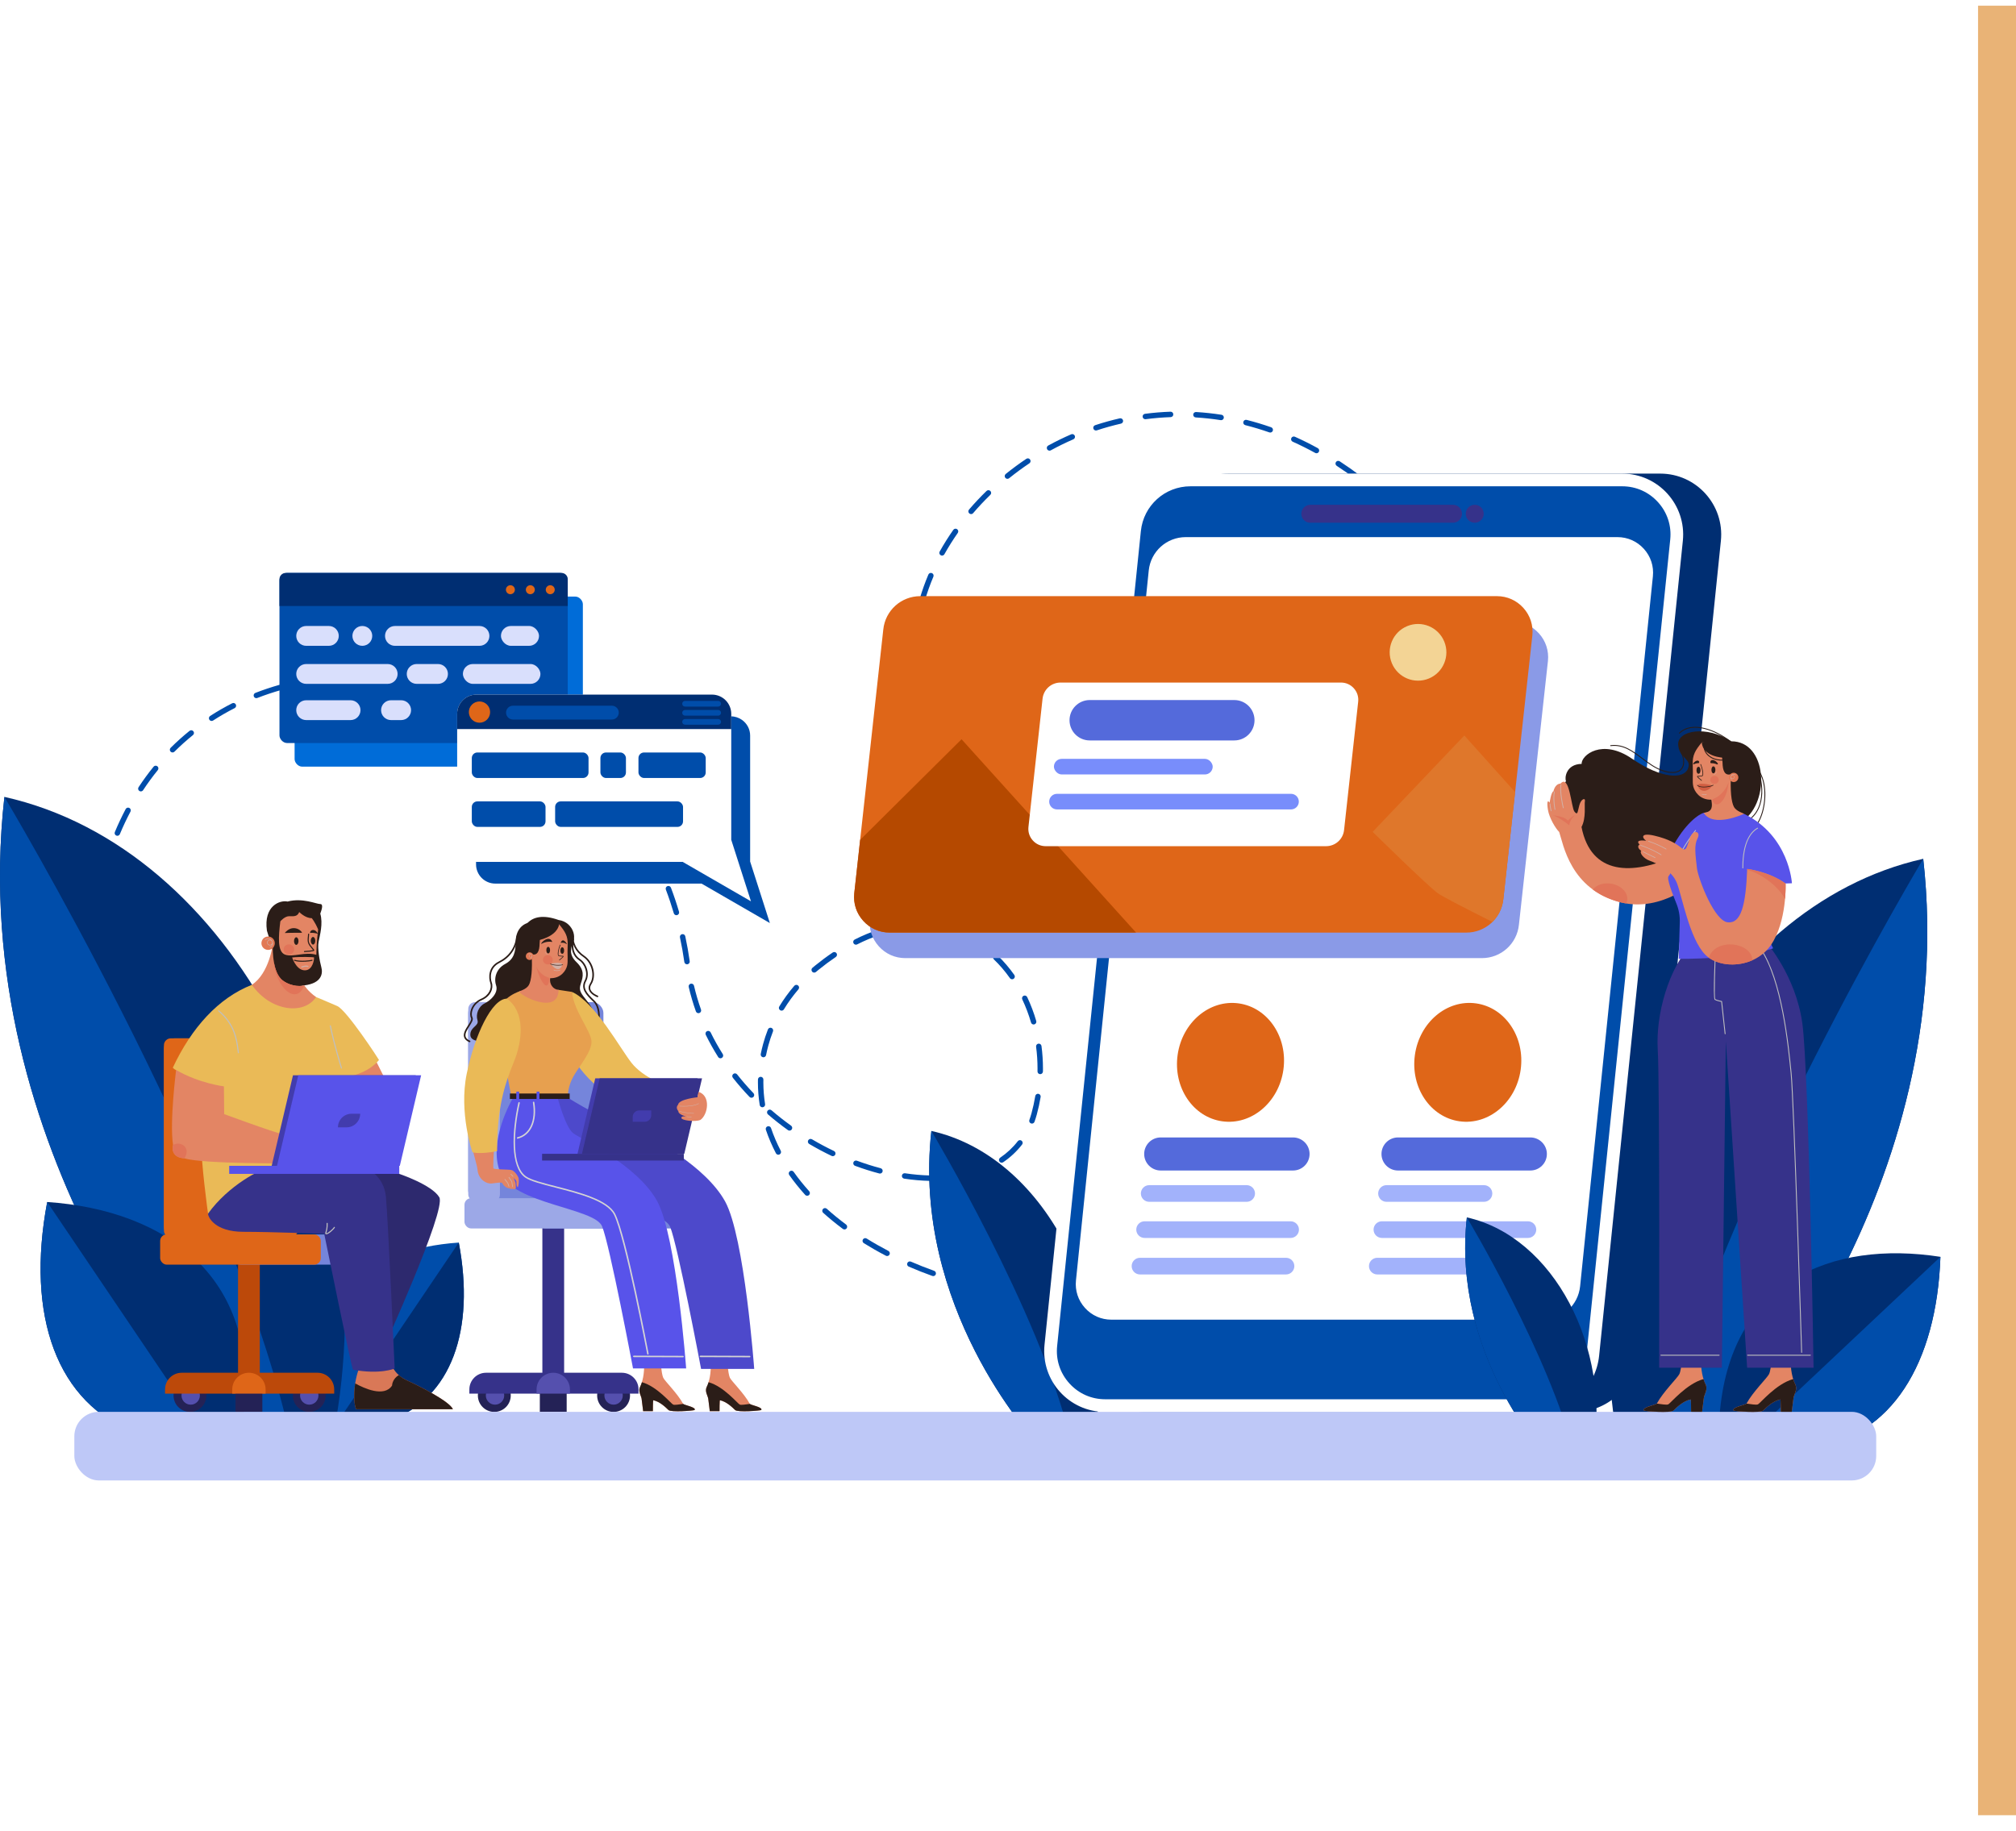 <svg xmlns="http://www.w3.org/2000/svg" xmlns:xlink="http://www.w3.org/1999/xlink" viewBox="0 0 2560 2325"><defs><style>      .cls-1 {        fill: #36328a;      }      .cls-2 {        fill: #fff;      }      .cls-3 {        fill: #4d49cb;      }      .cls-4 {        fill: #bfbfbf;      }      .cls-5 {        fill: #2b1d18;      }      .cls-6 {        fill: #004daa;      }      .cls-7 {        fill: #2d296e;      }      .cls-8 {        fill: #7585db;      }      .cls-9 {        fill: #5853ea;      }      .cls-10 {        isolation: isolate;      }      .cls-11 {        fill: #f3d495;      }      .cls-12 {        fill: #e38564;      }      .cls-13 {        fill: #e27955;      }      .cls-14 {        fill: #002e72;      }      .cls-15 {        fill: #5550ae;      }      .cls-16 {        fill: #d97857;      }      .cls-17 {        fill: #788dfb;      }      .cls-18 {        fill: #d4d4d4;      }      .cls-19 {        fill: #a2b2fb;      }      .cls-20 {        fill: #df6618;      }      .cls-21 {        fill: #242256;      }      .cls-22 {        fill: #eaba57;      }      .cls-23 {        fill: #e9b376;      }      .cls-24 {        fill: #bec8f7;      }      .cls-25 {        fill: #d2b0a6;      }      .cls-26 {        fill: #b54900;      }      .cls-27 {        fill: #d15e42;      }      .cls-28 {        fill: #df772b;      }      .cls-29 {        fill: #e17459;      }      .cls-30 {        fill: #8a9ae7;      }      .cls-31 {        fill: #d9dffc;      }      .cls-32 {        fill: #006cd8;      }      .cls-33 {        mix-blend-mode: multiply;      }      .cls-34 {        fill: #e7a04f;      }      .cls-35 {        fill: #546adb;      }      .cls-36 {        fill: #bc490a;      }      .cls-37 {        fill: #9ca8e7;      }      .cls-38 {        fill: #423cad;      }    </style></defs><g class="cls-10"><g id="Character_1" data-name="Character 1"><g><path class="cls-6" d="m1405.15,1651.5c-1.82,0-3.35-1.43-3.44-3.27-.1-1.9,1.36-3.53,3.27-3.62,5.27-.27,10.64-.62,15.98-1.04,1.9-.14,3.56,1.27,3.71,3.17.15,1.9-1.27,3.56-3.17,3.71-5.39.42-10.83.78-16.16,1.05-.06,0-.12,0-.18,0Z"></path><path class="cls-6" d="m1373.21,1652.33h0c-10.7,0-21.51-.29-32.12-.86-1.9-.1-3.36-1.73-3.26-3.63.1-1.9,1.74-3.36,3.63-3.26,10.49.56,21.17.85,31.75.85,1.9,0,3.45,1.55,3.45,3.45s-1.55,3.45-3.45,3.45Zm-63.78-3.43c-.12,0-.25,0-.38-.02-10.65-1.15-21.37-2.62-31.85-4.35-1.88-.31-3.15-2.09-2.84-3.97.31-1.88,2.09-3.16,3.97-2.84,10.35,1.71,20.94,3.16,31.46,4.3,1.89.21,3.26,1.91,3.06,3.8-.19,1.77-1.69,3.08-3.43,3.08Zm-63.02-10.43c-.25,0-.51-.03-.76-.09-10.49-2.36-20.96-5.05-31.15-7.99-1.83-.53-2.89-2.44-2.36-4.27.53-1.83,2.44-2.89,4.27-2.36,10.05,2.9,20.4,5.55,30.75,7.88,1.86.42,3.03,2.26,2.61,4.12-.36,1.6-1.78,2.69-3.36,2.69Zm-61.36-17.74c-.39,0-.78-.07-1.16-.2-10.16-3.63-20.23-7.61-29.92-11.82-1.75-.76-2.55-2.79-1.79-4.54.76-1.75,2.79-2.55,4.54-1.79,9.56,4.15,19.48,8.07,29.5,11.66,1.79.64,2.73,2.62,2.09,4.41-.5,1.41-1.83,2.29-3.25,2.29Zm-58.56-25.48c-.54,0-1.08-.13-1.59-.39-9.62-5.01-19.03-10.37-27.99-15.94-1.62-1.01-2.11-3.13-1.11-4.75,1.01-1.62,3.13-2.11,4.75-1.11,8.8,5.48,18.07,10.75,27.53,15.68,1.69.88,2.35,2.96,1.47,4.65-.61,1.18-1.82,1.86-3.06,1.86Zm-54.17-33.78c-.72,0-1.44-.22-2.06-.68-8.75-6.52-17.16-13.39-24.97-20.42-1.42-1.27-1.53-3.46-.26-4.87,1.27-1.42,3.46-1.53,4.87-.26,7.66,6.89,15.9,13.62,24.48,20.01,1.53,1.14,1.85,3.3.71,4.83-.68.91-1.72,1.39-2.77,1.39Zm-47.34-42.76c-.94,0-1.88-.38-2.56-1.14-7.35-8.15-14.16-16.64-20.22-25.23-1.1-1.56-.73-3.71.83-4.81,1.56-1.1,3.71-.73,4.81.83,5.91,8.36,12.54,16.64,19.71,24.59,1.28,1.42,1.16,3.6-.25,4.87-.66.59-1.49.89-2.31.89Zm155.53-18.9s-.05,0-.08,0c-10.44-.24-21.29-1.19-32.25-2.84-1.88-.28-3.18-2.04-2.9-3.93.28-1.88,2.05-3.18,3.93-2.9,10.68,1.61,21.24,2.54,31.38,2.77,1.9.04,3.41,1.62,3.37,3.53-.04,1.88-1.58,3.37-3.45,3.37Zm31.87-1.67c-1.7,0-3.18-1.26-3.42-2.99-.25-1.89,1.07-3.63,2.96-3.88,10.79-1.45,21.01-3.84,30.38-7.1,1.8-.63,3.77.32,4.39,2.12.63,1.8-.32,3.77-2.12,4.39-9.81,3.42-20.49,5.91-31.73,7.42-.15.02-.31.03-.46.03Zm-94.97-7.62c-.29,0-.59-.04-.88-.11-10.23-2.69-20.58-5.97-30.78-9.74-1.79-.66-2.7-2.65-2.04-4.43.66-1.79,2.65-2.7,4.43-2.04,9.99,3.7,20.13,6.91,30.14,9.54,1.84.48,2.94,2.37,2.46,4.21-.41,1.55-1.8,2.57-3.33,2.57Zm154.55-13.81c-1.1,0-2.19-.53-2.86-1.51-1.07-1.57-.67-3.72.91-4.79,8.67-5.91,16.22-12.98,22.42-21,1.16-1.51,3.33-1.79,4.84-.62,1.51,1.17,1.79,3.33.62,4.84-6.65,8.6-14.72,16.17-23.99,22.49-.6.4-1.27.6-1.94.6Zm-214.45-8.28c-.5,0-1-.11-1.48-.34-9.64-4.6-19.22-9.71-28.47-15.17-1.64-.97-2.19-3.09-1.22-4.73.97-1.64,3.08-2.18,4.73-1.22,9.07,5.36,18.47,10.37,27.93,14.88,1.72.82,2.45,2.88,1.63,4.6-.59,1.24-1.83,1.96-3.12,1.96Zm-69.17-1.85c-1.25,0-2.45-.68-3.06-1.86-5.07-9.75-9.37-19.78-12.76-29.81-.61-1.8.36-3.76,2.16-4.37,1.81-.61,3.76.36,4.38,2.16,3.28,9.69,7.44,19.4,12.35,28.84.88,1.69.22,3.77-1.47,4.65-.51.26-1.05.39-1.59.39Zm14.2-30.62c-.7,0-1.4-.21-2.01-.65-8.75-6.27-17.28-12.98-25.34-19.94-1.44-1.25-1.6-3.42-.36-4.87,1.25-1.44,3.42-1.6,4.87-.36,7.91,6.83,16.27,13.41,24.85,19.56,1.55,1.11,1.9,3.27.79,4.81-.67.94-1.73,1.44-2.81,1.44Zm307.84-8.92c-.39,0-.79-.07-1.17-.21-1.79-.65-2.72-2.63-2.07-4.42,1-2.76,1.91-5.64,2.71-8.56,1.96-7.16,3.57-14.5,4.78-21.8.31-1.88,2.09-3.15,3.97-2.84,1.88.31,3.15,2.09,2.84,3.97-1.25,7.54-2.9,15.11-4.93,22.5-.85,3.1-1.82,6.15-2.88,9.09-.51,1.4-1.83,2.28-3.24,2.28Zm-342.27-20.72c-1.67,0-3.13-1.21-3.4-2.91-1.51-9.49-2.27-19.14-2.27-28.67,0-1.24.01-2.49.04-3.73.04-1.91,1.65-3.41,3.52-3.38,1.9.04,3.42,1.62,3.38,3.52-.02,1.2-.04,2.4-.04,3.59,0,9.17.74,18.45,2.19,27.59.3,1.88-.98,3.65-2.87,3.95-.18.03-.37.04-.55.04Zm-13.84-12.08c-.91,0-1.81-.35-2.49-1.06-7.49-7.8-14.61-15.98-21.19-24.34-1.18-1.5-.92-3.67.58-4.85,1.5-1.18,3.67-.92,4.85.58,6.43,8.18,13.41,16.19,20.74,23.82,1.32,1.37,1.28,3.56-.1,4.88-.67.64-1.53.96-2.39.96Zm366.64-29.97s-.04,0-.06,0c-1.9-.03-3.42-1.6-3.39-3.51.02-1.2.03-2.41.03-3.61,0-9.27-.61-18.6-1.82-27.75-.25-1.89,1.08-3.62,2.97-3.87,1.9-.25,3.62,1.08,3.87,2.97,1.25,9.45,1.88,19.09,1.88,28.65,0,1.24-.01,2.48-.03,3.73-.03,1.88-1.57,3.39-3.45,3.39Zm-406.04-20.18c-1.14,0-2.26-.57-2.92-1.61-5.77-9.14-11.07-18.62-15.75-28.2-.84-1.71-.13-3.78,1.58-4.62,1.71-.84,3.78-.13,4.62,1.58,4.57,9.35,9.75,18.62,15.39,27.55,1.02,1.61.54,3.74-1.08,4.76-.57.36-1.21.53-1.84.53Zm54.54-1.28c-.22,0-.45-.02-.68-.07-1.87-.37-3.08-2.19-2.71-4.06.83-4.13,1.81-8.32,2.92-12.43,1.71-6.32,3.79-12.64,6.19-18.78.69-1.78,2.69-2.65,4.47-1.96,1.77.69,2.65,2.69,1.96,4.47-2.31,5.91-4.31,11.99-5.96,18.07-1.07,3.97-2.02,8-2.82,11.99-.33,1.64-1.77,2.77-3.38,2.77Zm343.14-41.65c-1.5,0-2.87-.98-3.31-2.49-2.95-10.13-6.68-20.01-11.1-29.34-.81-1.72-.08-3.78,1.64-4.59,1.72-.82,3.78-.08,4.6,1.64,4.57,9.67,8.44,19.88,11.48,30.37.53,1.83-.52,3.74-2.35,4.28-.32.09-.65.14-.96.14Zm-425.65-14.36c-1.42,0-2.75-.88-3.25-2.29-3.61-10.12-6.67-20.55-9.1-31-.43-1.86.72-3.71,2.58-4.14,1.86-.43,3.71.72,4.14,2.58,2.37,10.19,5.36,20.37,8.88,30.25.64,1.8-.3,3.77-2.09,4.41-.38.14-.77.2-1.16.2Zm105.59-3.23c-.61,0-1.23-.16-1.79-.5-1.63-.99-2.15-3.11-1.16-4.74,5.56-9.18,11.98-18.02,19.08-26.29,1.24-1.45,3.42-1.61,4.87-.37,1.45,1.24,1.61,3.42.37,4.87-6.85,7.98-13.05,16.51-18.42,25.37-.65,1.07-1.79,1.66-2.95,1.66Zm292.72-39.85c-1.08,0-2.15-.51-2.82-1.46-6.11-8.67-12.95-16.66-20.31-23.74-1.37-1.32-1.42-3.51-.09-4.88,1.32-1.37,3.51-1.41,4.88-.09,7.68,7.39,14.8,15.71,21.16,24.74,1.1,1.56.73,3.71-.83,4.81-.6.43-1.3.63-1.98.63Zm-251.32-8.46c-.98,0-1.95-.41-2.63-1.22-1.23-1.45-1.05-3.63.4-4.86,1.13-.96,2.28-1.91,3.44-2.85,7.39-6,14.92-11.59,22.36-16.61,1.58-1.07,3.72-.65,4.79.93,1.07,1.58.65,3.72-.93,4.79-7.27,4.91-14.63,10.37-21.87,16.25-1.12.91-2.23,1.83-3.33,2.76-.65.55-1.44.82-2.23.82Zm-161.5-10.52c-1.69,0-3.17-1.24-3.41-2.97-1.48-10.48-3.35-20.97-5.55-31.19-.4-1.86.78-3.7,2.65-4.1,1.86-.4,3.7.78,4.1,2.65,2.23,10.37,4.13,21.03,5.64,31.67.27,1.89-1.05,3.63-2.93,3.9-.16.02-.33.03-.49.03Zm366.92-24.85c-.62,0-1.25-.17-1.81-.52-8.91-5.51-18.37-9.96-28.11-13.23-1.81-.61-2.78-2.56-2.17-4.37.61-1.81,2.56-2.78,4.37-2.17,10.25,3.44,20.19,8.12,29.55,13.91,1.62,1,2.12,3.13,1.12,4.75-.65,1.06-1.78,1.64-2.94,1.64Zm-152.43-.09c-1.26,0-2.47-.69-3.08-1.89-.86-1.7-.18-3.78,1.52-4.64,9.96-5.05,20.04-9.24,29.95-12.47,1.81-.59,3.76.4,4.35,2.21.59,1.81-.4,3.76-2.21,4.35-9.58,3.12-19.33,7.18-28.97,12.07-.5.25-1.03.37-1.56.37Zm60.56-19.35c-1.71,0-3.19-1.27-3.42-3.01-.24-1.89,1.09-3.62,2.98-3.86,10.99-1.41,21.99-1.63,32.62-.67,1.9.17,3.3,1.85,3.12,3.75-.17,1.9-1.84,3.3-3.75,3.13-10.13-.92-20.62-.7-31.12.64-.15.02-.3.03-.44.03Zm-288.51-18.07c-1.49,0-2.87-.97-3.31-2.48-2.98-10.12-6.37-20.22-10.08-30.01-.68-1.78.22-3.77,2-4.45,1.78-.68,3.77.22,4.45,2,3.78,9.96,7.22,20.22,10.25,30.51.54,1.83-.51,3.75-2.34,4.28-.33.1-.65.14-.98.14Zm-22.63-59.66c-1.29,0-2.54-.73-3.12-1.98-4.48-9.52-9.39-18.97-14.6-28.09-.94-1.66-.37-3.76,1.29-4.71,1.66-.94,3.76-.37,4.71,1.29,5.29,9.28,10.29,18.89,14.85,28.57.81,1.72.07,3.78-1.65,4.59-.47.22-.97.33-1.47.33Zm-687.29-41.19c-.44,0-.89-.09-1.33-.27-1.76-.73-2.59-2.76-1.85-4.51,4.17-10,8.8-19.81,13.74-29.17.89-1.69,2.98-2.33,4.66-1.44,1.69.89,2.33,2.98,1.44,4.66-4.84,9.18-9.38,18.8-13.47,28.6-.55,1.32-1.83,2.12-3.19,2.12Zm655.66-14.23c-1.1,0-2.19-.53-2.86-1.51-5.91-8.69-12.24-17.25-18.82-25.46-1.19-1.49-.95-3.66.53-4.85,1.49-1.19,3.66-.95,4.85.53,6.69,8.35,13.14,17.06,19.15,25.9,1.07,1.58.66,3.72-.91,4.79-.59.4-1.27.6-1.94.6Zm-625.83-42.15c-.65,0-1.31-.18-1.89-.57-1.59-1.05-2.03-3.19-.99-4.78,5.93-9.02,12.35-17.78,19.06-26.04,1.2-1.48,3.37-1.7,4.85-.5,1.48,1.2,1.7,3.37.5,4.85-6.57,8.08-12.85,16.66-18.65,25.48-.66,1.01-1.76,1.55-2.89,1.55Zm585.91-7.65c-.92,0-1.84-.37-2.52-1.09-7.19-7.66-14.78-15.15-22.57-22.26-1.41-1.28-1.51-3.47-.22-4.87,1.29-1.41,3.47-1.51,4.87-.22,7.92,7.23,15.64,14.84,22.94,22.63,1.3,1.39,1.23,3.57-.15,4.88-.67.63-1.51.93-2.36.93Zm-545.65-41.81c-.88,0-1.77-.34-2.44-1.01-1.35-1.35-1.34-3.53,0-4.88,7.6-7.58,15.69-14.84,24.03-21.57,1.48-1.2,3.66-.96,4.85.52,1.2,1.48.96,3.66-.52,4.85-8.16,6.58-16.06,13.67-23.49,21.08-.67.67-1.56,1.01-2.44,1.01Zm498.49-1.27c-.74,0-1.49-.24-2.12-.73-8.27-6.47-16.91-12.73-25.68-18.59-1.58-1.06-2.01-3.2-.95-4.79,1.06-1.58,3.2-2.01,4.79-.95,8.91,5.96,17.69,12.31,26.1,18.89,1.5,1.17,1.76,3.34.59,4.84-.68.87-1.69,1.32-2.72,1.32Zm-53.1-35.5c-.58,0-1.16-.14-1.7-.45-9.15-5.18-18.62-10.09-28.15-14.59-1.72-.81-2.46-2.87-1.64-4.59.81-1.72,2.87-2.46,4.59-1.64,9.67,4.57,19.3,9.56,28.6,14.83,1.66.94,2.24,3.04,1.3,4.7-.64,1.12-1.8,1.75-3.01,1.75Zm-395.76-3.26c-1.13,0-2.24-.56-2.9-1.58-1.03-1.6-.58-3.74,1.02-4.77,8.96-5.79,18.37-11.2,27.97-16.09,1.7-.86,3.78-.19,4.64,1.51.86,1.7.19,3.78-1.51,4.64-9.39,4.78-18.59,10.07-27.35,15.74-.58.37-1.23.55-1.87.55Zm338.01-24.04c-.41,0-.83-.07-1.24-.23-9.83-3.79-19.92-7.27-29.98-10.32-1.82-.55-2.85-2.48-2.3-4.3.55-1.82,2.48-2.85,4.3-2.3,10.22,3.1,20.47,6.63,30.46,10.48,1.78.69,2.66,2.68,1.98,4.46-.53,1.37-1.83,2.21-3.22,2.21Zm-281.21-4.91c-1.38,0-2.68-.83-3.22-2.2-.69-1.78.19-3.78,1.96-4.47,9.91-3.86,20.21-7.31,30.6-10.25,1.83-.52,3.74.55,4.26,2.38.52,1.83-.55,3.74-2.38,4.26-10.18,2.88-20.26,6.26-29.97,10.04-.41.16-.84.24-1.25.24Zm220.09-13.63c-.25,0-.5-.03-.76-.08-10.31-2.31-20.79-4.24-31.17-5.75-1.89-.27-3.19-2.03-2.92-3.91.27-1.89,2.03-3.19,3.91-2.92,10.55,1.53,21.21,3.5,31.69,5.85,1.86.42,3.03,2.26,2.61,4.12-.36,1.61-1.78,2.7-3.36,2.7Zm-158.71-3.79c-1.63,0-3.08-1.16-3.39-2.82-.35-1.87.89-3.68,2.76-4.03,10.45-1.95,21.19-3.47,31.94-4.52,1.9-.19,3.58,1.2,3.77,3.1.18,1.9-1.2,3.58-3.1,3.77-10.54,1.03-21.09,2.52-31.34,4.43-.21.04-.43.06-.64.06Zm95.5-5.38c-.08,0-.15,0-.23,0-10.57-.71-21.2-.99-31.67-.85-1.86.04-3.47-1.5-3.5-3.4-.03-1.91,1.5-3.47,3.4-3.5,10.65-.14,21.47.14,32.22.86,1.9.13,3.34,1.77,3.21,3.67-.12,1.82-1.64,3.22-3.44,3.22Z"></path><path class="cls-6" d="m133.16,1107.68c-.31,0-.62-.04-.92-.13-1.84-.51-2.91-2.41-2.4-4.25,1.45-5.23,3.02-10.47,4.65-15.56.58-1.81,2.52-2.81,4.34-2.23,1.81.58,2.81,2.52,2.23,4.34-1.61,5.01-3.14,10.15-4.57,15.3-.42,1.53-1.81,2.53-3.32,2.53Z"></path></g><path class="cls-14" d="m1389.87,1825.67c30.07-176.27-65.16-357.55-207.18-389.29-25.06,223.88,129.49,390.96,129.49,390.96l77.69-1.67Z"></path><path class="cls-6" d="m1312.18,1827.34s-154.55-167.08-129.49-390.96c0,0,137.23,229,176.16,389.96l-46.68,1Z"></path><path class="cls-6" d="m1286.2,1040.17c-.64,0-1.3-.18-1.88-.56-9.26-6.01-18.16-12.36-26.45-18.87-1.5-1.18-1.76-3.35-.59-4.84,1.18-1.5,3.35-1.76,4.84-.58,8.13,6.38,16.87,12.61,25.95,18.51,1.6,1.04,2.05,3.17,1.02,4.77-.66,1.02-1.77,1.57-2.9,1.57Zm-50.5-39.79c-.86,0-1.73-.32-2.4-.97-7.94-7.66-15.39-15.71-22.12-23.92-1.21-1.47-.99-3.65.48-4.86,1.47-1.21,3.65-.99,4.86.48,6.56,8,13.82,15.85,21.57,23.33,1.37,1.32,1.41,3.51.09,4.88-.68.7-1.58,1.05-2.48,1.05Zm-40.62-49.75c-1.15,0-2.28-.58-2.93-1.63-5.81-9.32-10.96-19.02-15.31-28.84-.77-1.74.01-3.78,1.76-4.55,1.74-.77,3.78.02,4.55,1.76,4.22,9.53,9.22,18.94,14.86,27.99,1.01,1.62.51,3.75-1.1,4.75-.57.35-1.2.52-1.82.52Zm-25.94-58.71c-1.51,0-2.9-1-3.32-2.53-2.89-10.46-5.03-21.24-6.36-32.06-.23-1.89,1.11-3.61,3-3.84,1.89-.23,3.61,1.11,3.84,3,1.29,10.48,3.36,20.93,6.16,31.06.51,1.84-.57,3.74-2.4,4.25-.31.09-.62.13-.92.13Zm-7.85-63.68s-.05,0-.08,0c-1.9-.04-3.42-1.62-3.37-3.52.23-10.73,1.22-21.66,2.94-32.48.3-1.88,2.07-3.17,3.95-2.87,1.88.3,3.17,2.07,2.87,3.95-1.67,10.52-2.63,21.14-2.86,31.55-.04,1.88-1.58,3.38-3.45,3.38Zm9.97-63.4c-.32,0-.64-.04-.97-.14-1.83-.53-2.88-2.45-2.35-4.28,2.99-10.26,6.68-20.58,10.96-30.68.74-1.75,2.77-2.57,4.52-1.83,1.75.74,2.57,2.77,1.83,4.52-4.17,9.85-7.77,19.92-10.69,29.92-.44,1.51-1.82,2.48-3.31,2.48Zm24.99-59.21c-.57,0-1.15-.14-1.68-.44-1.66-.93-2.26-3.03-1.33-4.69,5.22-9.35,11.04-18.62,17.31-27.56,1.09-1.56,3.24-1.94,4.81-.85,1.56,1.09,1.94,3.25.85,4.81-6.13,8.75-11.83,17.82-16.94,26.96-.63,1.13-1.81,1.77-3.02,1.77Zm603.02-27.31c-.94,0-1.87-.38-2.55-1.12l-2.34-2.55c-1.29-1.4-1.21-3.58.19-4.88,1.4-1.29,3.58-1.21,4.88.19l2.37,2.58c1.28,1.41,1.19,3.59-.22,4.87-.66.6-1.5.9-2.33.9Zm-566.17-25.39c-.79,0-1.59-.27-2.24-.83-1.45-1.24-1.62-3.42-.38-4.86,6.98-8.16,14.48-16.13,22.27-23.69,1.37-1.33,3.55-1.29,4.88.07,1.33,1.37,1.29,3.55-.07,4.88-7.64,7.41-14.99,15.23-21.83,23.23-.68.8-1.65,1.21-2.62,1.21Zm541.33-.23c-.87,0-1.73-.32-2.4-.97-7.73-7.5-15.67-14.77-23.59-21.6-1.44-1.24-1.61-3.42-.36-4.87,1.25-1.44,3.42-1.6,4.87-.36,8.03,6.92,16.07,14.28,23.89,21.88,1.37,1.33,1.4,3.51.07,4.88-.68.7-1.58,1.05-2.48,1.05Zm-48.78-41.97c-.72,0-1.46-.23-2.08-.7-8.57-6.48-17.37-12.66-26.14-18.38-1.6-1.04-2.05-3.18-1.01-4.77,1.04-1.6,3.18-2.05,4.77-1.01,8.91,5.8,17.83,12.08,26.53,18.65,1.52,1.15,1.82,3.31.67,4.83-.68.9-1.71,1.37-2.76,1.37Zm-446.38-2.59c-1.01,0-2-.44-2.69-1.28-1.2-1.48-.97-3.65.52-4.85,8.39-6.78,17.2-13.26,26.17-19.27,1.58-1.06,3.73-.63,4.79.95,1.06,1.58.64,3.73-.95,4.79-8.81,5.89-17.45,12.25-25.68,18.9-.64.52-1.4.77-2.17.77Zm392.44-32.48c-.56,0-1.13-.14-1.66-.43-9.39-5.16-19-9.95-28.56-14.24-1.74-.78-2.51-2.82-1.73-4.56.78-1.74,2.82-2.52,4.56-1.73,9.73,4.37,19.51,9.24,29.05,14.49,1.67.92,2.28,3.02,1.36,4.69-.63,1.14-1.81,1.79-3.03,1.79Zm-338.99-3.29c-1.22,0-2.4-.65-3.03-1.8-.91-1.67-.3-3.77,1.37-4.68,9.49-5.19,19.31-9.99,29.2-14.28,1.75-.76,3.78.04,4.54,1.79.76,1.75-.04,3.78-1.79,4.54-9.69,4.21-19.33,8.92-28.64,14.01-.53.29-1.09.42-1.65.42Zm280.29-23c-.38,0-.76-.06-1.14-.19-10.06-3.52-20.34-6.62-30.53-9.19-1.85-.47-2.97-2.34-2.5-4.19.46-1.85,2.34-2.97,4.19-2.5,10.39,2.62,20.86,5.78,31.12,9.37,1.8.63,2.75,2.6,2.12,4.4-.5,1.42-1.83,2.31-3.26,2.31Zm-221.3-2.6c-1.45,0-2.8-.92-3.28-2.37-.6-1.81.39-3.76,2.2-4.36,10.28-3.39,20.82-6.32,31.32-8.72,1.85-.42,3.71.74,4.13,2.59.42,1.86-.74,3.71-2.59,4.13-10.29,2.35-20.62,5.23-30.7,8.55-.36.12-.72.17-1.08.17Zm158.94-13.11c-.18,0-.36-.01-.54-.04-10.48-1.64-21.14-2.79-31.68-3.43-1.9-.11-3.35-1.75-3.24-3.65.11-1.9,1.78-3.36,3.65-3.24,10.75.65,21.63,1.83,32.32,3.5,1.88.29,3.17,2.06,2.88,3.94-.27,1.7-1.73,2.92-3.4,2.92Zm-96.26-1.21c-1.71,0-3.19-1.26-3.42-3-.25-1.89,1.08-3.62,2.97-3.87,10.72-1.41,21.62-2.31,32.4-2.69,1.95-.06,3.5,1.42,3.57,3.33.07,1.9-1.42,3.5-3.33,3.57-10.56.37-21.24,1.26-31.74,2.63-.15.02-.3.03-.45.03Z"></path><path class="cls-6" d="m391.8,1793.76c-20.91-141.12,74.48-207.76,190.78-215.6,20.91,111.07-9.15,197.31-87.55,226.06l-103.23-10.45Z"></path><path class="cls-14" d="m495.03,1804.22c78.4-28.75,108.45-114.99,87.55-226.06l-148.54,219.88,60.99,6.18Z"></path><path class="cls-14" d="m426.72,1803.44c61.13-358.3-132.45-726.8-421.13-791.33-50.94,455.1,263.21,794.72,263.21,794.72l157.93-3.4Z"></path><path class="cls-6" d="m268.8,1806.83S-45.36,1467.21,5.59,1012.11c0,0,278.96,465.5,358.09,792.68l-94.88,2.04Z"></path><path class="cls-14" d="m307.85,1806.83c27.17-183.4-96.79-270-247.93-280.19-27.17,144.34,11.89,256.42,113.77,293.78l134.15-13.58Z"></path><path class="cls-6" d="m173.7,1820.42c-101.89-37.36-140.94-149.43-113.77-293.78l193.03,285.75-79.26,8.03Z"></path><circle class="cls-21" cx="392.71" cy="1772.36" r="20.88"></circle><circle class="cls-15" cx="392.71" cy="1772.36" r="11.67"></circle><path class="cls-36" d="m403.2,1743.49h0c11.7,0,21.19,9.49,21.19,21.19v5.36h-98.32l-5.07-26.55h82.2Z"></path><circle class="cls-21" cx="241.25" cy="1772.36" r="20.88"></circle><circle class="cls-15" cx="242.15" cy="1772.36" r="11.67"></circle><path class="cls-36" d="m230.76,1743.49h0c-11.7,0-21.19,9.49-21.19,21.19v5.36h98.32l5.07-26.55h-82.2Z"></path><rect class="cls-36" x="302.27" y="1501.67" width="27.64" height="266.55"></rect><rect class="cls-21" x="299.05" y="1761.15" width="34.09" height="31.94"></rect><path class="cls-20" d="m316.09,1743.49h0c11.7,0,21.19,9.49,21.19,21.19v5.36h-42.38v-5.36c0-11.7,9.49-21.19,21.19-21.19Z"></path><rect class="cls-20" x="208.16" y="1318.76" width="171.62" height="253.23" rx="13.57" ry="13.57"></rect><rect class="cls-20" x="208.16" y="1318.76" width="40.21" height="253.23" rx="8.74" ry="8.74"></rect><rect class="cls-8" x="297.68" y="1567.79" width="204.03" height="38.41" rx="8.35" ry="8.35"></rect><rect class="cls-20" x="203.36" y="1567.79" width="204.03" height="38.41" rx="8.35" ry="8.35"></rect><g><g><circle class="cls-21" cx="779.16" cy="1772.36" r="20.88"></circle><circle class="cls-15" cx="779.16" cy="1772.36" r="11.67"></circle><path class="cls-1" d="m789.65,1743.49h0c11.7,0,21.19,9.49,21.19,21.19v5.36h-98.32l-5.07-26.55h82.2Z"></path><circle class="cls-21" cx="627.7" cy="1772.36" r="20.88"></circle><circle class="cls-15" cx="628.6" cy="1772.36" r="11.67"></circle><path class="cls-1" d="m617.21,1743.49h0c-11.7,0-21.19,9.49-21.19,21.19v5.36h98.32l5.07-26.55h-82.2Z"></path><rect class="cls-1" x="688.72" y="1455.66" width="27.64" height="312.56"></rect><rect class="cls-21" x="685.5" y="1761.15" width="34.09" height="31.94"></rect><path class="cls-15" d="m702.54,1743.49h0c11.7,0,21.19,9.49,21.19,21.19v5.36h-42.38v-5.36c0-11.7,9.49-21.19,21.19-21.19Z"></path></g><rect class="cls-8" x="594.61" y="1272.75" width="171.62" height="253.23" rx="13.57" ry="13.57"></rect><rect class="cls-37" x="594.61" y="1272.75" width="40.21" height="253.23" rx="8.74" ry="8.74"></rect><rect class="cls-8" x="684.13" y="1521.79" width="204.03" height="38.41" rx="8.35" ry="8.35"></rect><rect class="cls-37" x="589.81" y="1521.79" width="204.03" height="38.41" rx="8.35" ry="8.35"></rect></g><path class="cls-14" d="m2052.81,1822.4c-56.52-331.29,122.47-671.99,389.38-731.65,47.1,420.78-243.36,734.79-243.36,734.79l-146.02-3.14Z"></path><path class="cls-6" d="m2198.83,1825.54s290.46-314.01,243.36-734.79c0,0-257.92,430.4-331.09,732.91l87.73,1.89Z"></path><path class="cls-14" d="m2183.52,1798.7c12.71-170.95,142.11-223.91,280.51-202.43-4.79,135.72-62.76,228.89-162.25,241.91l-118.25-39.48Z"></path><path class="cls-6" d="m2301.77,1838.18c99.49-13.02,157.47-106.19,162.25-241.91l-232.12,218.58,69.87,23.33Z"></path><path class="cls-14" d="m1999.89,1793.27h-548.16c-45.9,0-81.73-39.7-77.04-85.36l106.32-1035.05c4.16-40.53,38.31-71.35,79.05-71.35h548.16c45.9,0,81.73,39.7,77.04,85.36l-106.32,1035.05c-4.16,40.53-38.31,71.35-79.05,71.35Z"></path><path class="cls-2" d="m1951.58,1793.27h-548.16c-45.9,0-81.73-39.7-77.04-85.36l106.32-1035.05c4.16-40.53,38.31-71.35,79.05-71.35h548.16c45.9,0,81.73,39.7,77.04,85.36l-106.32,1035.05c-4.16,40.53-38.31,71.35-79.05,71.35Z"></path><path class="cls-6" d="m1403.42,1777.17c-17.58,0-33.76-7.19-45.54-20.24-11.78-13.05-17.28-29.88-15.48-47.37l106.32-1035.05c3.33-32.43,30.43-56.89,63.03-56.89h548.16c17.58,0,33.76,7.19,45.54,20.24,11.78,13.05,17.28,29.88,15.48,47.37l-106.32,1035.05c-3.33,32.43-30.43,56.89-63.03,56.89h-548.16Z"></path><path class="cls-2" d="m1411.32,1676.09c-12.97,0-24.9-5.3-33.59-14.93-8.69-9.63-12.74-22.03-11.42-34.93l92.41-901.62c2.48-24.19,22.7-42.43,47.02-42.43h548.16c12.97,0,24.9,5.3,33.59,14.93,8.69,9.63,12.74,22.03,11.42,34.93l-92.41,901.62c-2.48,24.19-22.7,42.43-47.02,42.43h-548.16Z"></path><path class="cls-1" d="m1845.08,663.92h-181.22c-6.3,0-11.4-5.1-11.4-11.4h0c0-6.3,5.1-11.4,11.4-11.4h181.22c6.3,0,11.4,5.1,11.4,11.4h0c0,6.3-5.1,11.4-11.4,11.4Z"></path><path class="cls-1" d="m1872.68,663.92h0c-6.3,0-11.4-5.1-11.4-11.4h0c0-6.3,5.1-11.4,11.4-11.4h0c6.3,0,11.4,5.1,11.4,11.4h0c0,6.3-5.1,11.4-11.4,11.4Z"></path><ellipse class="cls-20" cx="1562.64" cy="1349.36" rx="75.61" ry="67.81" transform="translate(9.08 2709.17) rotate(-82.01)"></ellipse><path class="cls-35" d="m1641.95,1486.63h-168.02c-11.6,0-21-9.4-21-21h0c0-11.6,9.4-21,21-21h168.02c11.6,0,21,9.4,21,21h0c0,11.6-9.4,21-21,21Z"></path><path class="cls-19" d="m1583.07,1526.39h-123.77c-5.84,0-10.58-4.74-10.58-10.58h0c0-5.84,4.74-10.58,10.58-10.58h123.77c5.84,0,10.58,4.74,10.58,10.58h0c0,5.84-4.74,10.58-10.58,10.58Z"></path><path class="cls-19" d="m1638.88,1572.29h-185.42c-5.84,0-10.58-4.74-10.58-10.58h0c0-5.84,4.74-10.58,10.58-10.58h185.42c5.84,0,10.58,4.74,10.58,10.58h0c0,5.84-4.74,10.58-10.58,10.58Z"></path><path class="cls-19" d="m1633.03,1618.65h-185.42c-5.84,0-10.58-4.74-10.58-10.58h0c0-5.84,4.74-10.58,10.58-10.58h185.42c5.84,0,10.58,4.74,10.58,10.58h0c0,5.84-4.74,10.58-10.58,10.58Z"></path><ellipse class="cls-20" cx="1863.98" cy="1349.36" rx="75.61" ry="67.81" transform="translate(268.5 3007.57) rotate(-82.01)"></ellipse><path class="cls-35" d="m1943.29,1486.63h-168.02c-11.6,0-21-9.4-21-21h0c0-11.6,9.4-21,21-21h168.02c11.6,0,21,9.4,21,21h0c0,11.6-9.4,21-21,21Z"></path><path class="cls-19" d="m1884.41,1526.39h-123.77c-5.84,0-10.58-4.74-10.58-10.58h0c0-5.84,4.74-10.58,10.58-10.58h123.77c5.84,0,10.58,4.74,10.58,10.58h0c0,5.84-4.74,10.58-10.58,10.58Z"></path><path class="cls-19" d="m1940.22,1572.29h-185.42c-5.84,0-10.58-4.74-10.58-10.58h0c0-5.84,4.74-10.58,10.58-10.58h185.42c5.84,0,10.58,4.74,10.58,10.58h0c0,5.84-4.74,10.58-10.58,10.58Z"></path><path class="cls-19" d="m1934.37,1618.65h-185.42c-5.84,0-10.58-4.74-10.58-10.58h0c0-5.84,4.74-10.58,10.58-10.58h185.42c5.84,0,10.58,4.74,10.58,10.58h0c0,5.84-4.74,10.58-10.58,10.58Z"></path><path class="cls-14" d="m2023.11,1847.65c23.29-136.5-50.46-276.87-160.43-301.46-19.41,173.37,100.27,302.75,100.27,302.75l60.16-1.29Z"></path><path class="cls-6" d="m1962.94,1848.94s-119.68-129.38-100.27-302.75c0,0,106.27,177.33,136.41,301.97l-36.14.78Z"></path><rect class="cls-24" x="94.39" y="1793.13" width="2288.11" height="87.14" rx="31.05" ry="31.05"></rect><g class="cls-33"><path class="cls-30" d="m1149.59,1216.88c-12.97,0-24.9-5.3-33.59-14.93-8.69-9.63-12.74-22.03-11.42-34.93l36.85-335.03c2.48-24.19,22.7-42.43,47.02-42.43h732.19c12.97,0,24.9,5.3,33.59,14.93,8.69,9.63,12.74,22.03,11.42,34.93l-36.85,335.03c-2.48,24.19-22.7,42.43-47.02,42.43h-732.19Z"></path></g><path class="cls-20" d="m1129.79,1184.47c-12.97,0-24.9-5.3-33.59-14.93-8.69-9.63-12.74-22.03-11.42-34.93l36.85-335.03c2.48-24.19,22.7-42.43,47.02-42.43h732.19c12.97,0,24.9,5.3,33.59,14.93,8.69,9.63,12.74,22.03,11.42,34.93l-36.85,335.03c-2.48,24.19-22.7,42.43-47.02,42.43h-732.19Z"></path><path class="cls-28" d="m1908.99,1142.04l14.96-136.02-64.47-71.91-116.42,122.42s69.61,68.41,82.81,78.01c5.63,4.09,36.12,19.74,69.24,36.35,7.58-7.46,12.7-17.48,13.87-28.85Z"></path><image width="655" height="385" transform="translate(1263 800.07)"></image><path class="cls-26" d="m1221,938.91l-128.75,127.79-7.47,67.9c-1.33,12.9,2.73,25.31,11.42,34.93,8.69,9.63,20.62,14.93,33.59,14.93h312.84l-221.63-245.56Z"></path><g><path class="cls-2" d="m1327.83,1074.71c-6.31,0-12.11-2.58-16.33-7.26-4.23-4.68-6.2-10.72-5.55-16.99l17.92-162.93c1.21-11.76,11.04-20.64,22.86-20.64h356.07c6.31,0,12.11,2.58,16.33,7.26,4.23,4.68,6.2,10.72,5.55,16.99l-17.92,162.93c-1.21,11.76-11.04,20.64-22.86,20.64h-356.07Z"></path><path class="cls-35" d="m1567.39,940.41h-183.62c-14.17,0-25.65-11.49-25.65-25.65h0c0-14.17,11.49-25.65,25.65-25.65h183.62c14.17,0,25.65,11.49,25.65,25.65h0c0,14.17-11.49,25.65-25.65,25.65Z"></path><rect class="cls-17" x="1338.31" y="963.81" width="201.63" height="19.8" rx="9.9" ry="9.9"></rect><path class="cls-17" d="m1639.4,1028.02h-297.19c-5.47,0-9.9-4.43-9.9-9.9h0c0-5.47,4.43-9.9,9.9-9.9h297.19c5.47,0,9.9,4.43,9.9,9.9h0c0,5.47-4.43,9.9-9.9,9.9Z"></path></g><circle class="cls-11" cx="1800.67" cy="828.5" r="36" transform="translate(-179.98 752.15) rotate(-22.5)"></circle><g><g><g><path class="cls-12" d="m2165.79,1758.21c-3.17-6.35-6.56-18.46-5.75-35.87.9-6.51,2.02-14.72,3.27-24.13.62-4.68,1.28-9.66,1.96-14.87l-31.18,8.35c.53,5.61,1.03,10.88,1.49,15.69.97,10.25.66,20.6-1.17,30.73-.55,3.05-1.18,5.67-1.87,7.05-2.48,5.02-20.38,22.38-28.55,37.34-.77,1.82-19.26,4.74-16.48,8.98,1.68.92,33.93,3.46,37.54-.02,3.61-3.47,12.19-12.13,21.79-14.07.6.11.6,15.66.6,15.66l13.96.06s1.62-13.81,2.24-17.97c.62-4.16,5.37-10.51,2.16-16.94Z"></path><path class="cls-5" d="m2103.87,1782.67c5.84.68,12.24,1.96,14.48.98,3.02-1.32,22.94-26.04,44.82-32.13.83,2.68,1.73,4.91,2.62,6.69,3.21,6.43-1.54,12.77-2.16,16.94-.62,4.17-2.24,17.97-2.24,17.97l-13.96-.06s0-15.55-.6-15.66c-9.6,1.94-18.18,10.59-21.79,14.07s-35.86.94-37.54.02c-2.7-4.12,14.66-6.87,16.37-8.82Z"></path></g><g><path class="cls-12" d="m2279.68,1758.21c-3.17-6.35-6.56-18.46-5.75-35.87.9-6.51,2.02-14.72,3.27-24.13.62-4.68,1.28-9.66,1.96-14.87l-31.18,8.35c.53,5.61,1.03,10.88,1.49,15.69.97,10.25.66,20.6-1.17,30.73-.55,3.05-1.18,5.67-1.87,7.05-2.48,5.02-20.38,22.38-28.55,37.34-.77,1.82-19.26,4.74-16.48,8.98,1.68.92,33.93,3.46,37.54-.02,3.61-3.47,12.19-12.13,21.79-14.07.6.11.6,15.66.6,15.66l13.96.06s1.62-13.81,2.24-17.97c.62-4.16,5.37-10.51,2.16-16.94Z"></path><path class="cls-5" d="m2217.76,1782.67c5.84.68,12.24,1.96,14.48.98,3.02-1.32,22.94-26.04,44.82-32.13.83,2.68,1.73,4.91,2.62,6.69,3.21,6.43-1.54,12.77-2.16,16.94-.62,4.17-2.24,17.97-2.24,17.97l-13.96-.06s0-15.55-.6-15.66c-9.6,1.94-18.18,10.59-21.79,14.07s-35.86.94-37.54.02c-2.7-4.12,14.66-6.87,16.37-8.82Z"></path></g><path class="cls-1" d="m2150.08,1196.89c-31.64,31.87-47.69,92.48-45.01,136.15,2.67,43.68,1.78,404.08,1.78,404.08h79.63l5.05-414.77,27.04,414.77h84.38s-5.94-376.74-14.26-437.35c-8.32-60.61-45.68-102.88-45.68-102.88h-92.92Z"></path><g class="cls-33"><path class="cls-4" d="m2190.64,1313.56c-.29,0-.53-.22-.57-.51l-4.41-40.59c-1.51-.32-6.67-1.48-8.29-2.69-2.56-1.92.63-65.37.66-66,.02-.31.29-.56.6-.54.31.02.55.29.53.6-1.04,17.68-2.49,62.74-1.05,65.09,1.31.97,6.35,2.14,8.17,2.5.24.05.43.25.45.5l4.46,41c.03.31-.19.59-.5.63-.02,0-.04,0-.06,0Z"></path></g><g class="cls-33"><path class="cls-4" d="m2287.79,1718.23c-.31,0-.56-.24-.57-.55-.1-3.19-9.84-319.64-13.37-354.86l-.08-.76c-3.5-34.98-11.69-116.88-38.16-156.15-.18-.26-.11-.61.15-.79.26-.18.61-.11.79.15,26.63,39.5,34.84,121.61,38.35,156.67l.08.76c3.53,35.27,13.27,351.75,13.37,354.94,0,.31-.24.58-.55.59,0,0-.01,0-.02,0Z"></path></g><g class="cls-33"><path class="cls-4" d="m2298.93,1721.79h-79.78c-.31,0-.57-.25-.57-.57s.25-.57.57-.57h79.78c.31,0,.57.25.57.57s-.25.57-.57.57Z"></path></g><g class="cls-33"><path class="cls-4" d="m2183.06,1721.79h-73.98c-.31,0-.57-.25-.57-.57s.25-.57.57-.57h73.98c.31,0,.57.25.57.57s-.25.57-.57.57Z"></path></g></g><path class="cls-5" d="m2215.37,1044.63c-.23-.06-.4-.27-.41-.5-.02-.24.12-.46.34-.56,9.09-3.94,15.65-11.56,18.96-22.04,3.97-12.56,2.96-28.21-2.44-43.68-2.21-2.82-4.8-5.01-7.73-6.5-.28-.14-.39-.48-.25-.76.14-.28.48-.39.76-.25,2.24,1.14,4.29,2.67,6.13,4.56-2.17-5.62-4.91-11.19-8.19-16.56-.16-.27-.08-.61.19-.78.27-.16.61-.08.78.19,3.87,6.31,6.99,12.9,9.31,19.54,2.96,3.82,5.26,8.73,6.79,14.59,4.63,17.71,1.21,41.43-7.95,55.17-.1.15-.27.24-.45.25-.03,0-.14,0-.34,0-1.33,0-6.5-.18-15.5-2.67Zm19.96-22.76c-3.24,10.25-9.5,17.85-18.16,22.08,7.91,2.06,12.56,2.22,13.71,2.23,8.87-13.53,12.16-36.68,7.63-54.01-1.09-4.18-2.58-7.86-4.42-10.98,4.39,14.48,4.97,28.9,1.24,40.69Z"></path><path class="cls-5" d="m2196.33,941.63c.17,0,.33-.07.45-.22.19-.25.15-.6-.1-.79-16.69-12.96-47.65-26.28-64.49-9.89-.22.22-.23.57-.01.8.22.22.57.23.8.01,16.34-15.9,46.63-2.75,63.02,9.97.1.08.22.12.35.12Z"></path><path class="cls-5" d="m2123.83,981.69c6.09,0,9.59-2.2,11.59-4.51,4.17-4.82,4.21-13.09.09-21.58-.14-.28-.47-.4-.75-.26-.28.14-.4.47-.26.75,3.92,8.08,3.95,15.87.07,20.35-2.83,3.27-9.01,6.28-22.34,2.03-9.98-3.18-18.45-9.57-26.64-15.75-12.44-9.39-24.19-18.26-40.44-16.26-.31.04-.53.32-.49.63.04.31.32.53.63.49,15.81-1.94,27.38,6.79,39.63,16.04,8.26,6.24,16.81,12.69,26.97,15.93,4.8,1.53,8.73,2.14,11.94,2.14Z"></path><path class="cls-5" d="m2213.54,1042.1c34.41-24.27,30.44-100.59-15-100.59-31.77-20.74-68.83-13.68-67.5,4.41,1.32,18.09,17.65,17.21,12.35,30.44s-33.09,13.24-71.03-12.79c-37.94-26.03-64.42-4.41-63.97,6.62-20.3.44-21.62,18.53-19.85,21.62-14.56,29.12,4.41,64.42,20.3,70.59-13.68,18.97,22.5,49.41,50.74,51.18,28.24,1.76,81.18,3.09,87.8-3.97s66.18-67.5,66.18-67.5Z"></path><g><path class="cls-12" d="m2155.35,1117.57l-28.15-30.24c-54.12,24.32-106.89,24.68-118.93-37.01,6.16-11.53,3.39-28.26,4.3-32.72.91-4.47-4.62-3.67-7.06,5.12s-1.97,13.18-6.17,8.15c-4.2-5.03-6.27-48.48-17.73-35.64-7.26.24-8.98,9.8-8.98,9.8-2.89.52-4.89,14.45-4.89,14.45-2.6-4.09-3.72-.88-2.08,9.18s9.54,23.47,14.25,28.01c5.1,14.81,13.86,73.36,78.43,89.44,52.78,13.14,97.01-28.55,97.01-28.55Z"></path><image width="32" height="36" transform="translate(1964 992.07)"></image><path class="cls-29" d="m2046.26,1122.36c12.7,2.23,21.64,11.74,19.97,21.24-.24,1.37-.71,2.66-1.34,3.87-2.16-.36-4.34-.8-6.55-1.34-14.49-3.61-26.17-9.36-35.63-16.27,4.39-6,13.63-9.22,23.54-7.48Z"></path><g class="cls-33"><path class="cls-25" d="m1984.77,1026.36c.13.14.32.2.52.15.28-.07.44-.36.36-.64-.73-2.7-4.41-19.58-3.03-29.28.04-.28-.16-.55-.44-.59-.28-.04-.55.16-.59.44-1.41,9.86,2.31,26.96,3.05,29.69.02.08.06.16.12.22Z"></path></g><g class="cls-33"><path class="cls-25" d="m1974.21,1028.42c.12.13.3.19.49.15.28-.06.46-.33.4-.61-.03-.12-2.54-12.32-.85-22.17.05-.28-.14-.55-.42-.6-.28-.05-.55.14-.6.42-1.72,10.05.83,22.44.86,22.56.02.1.07.18.13.25Z"></path></g><g class="cls-33"><path class="cls-25" d="m1969.33,1030.19c.12.13.32.2.51.15.28-.07.45-.35.38-.63-.02-.06-1.49-5.9-1.39-8.67.01-.29-.21-.53-.5-.54s-.53.21-.54.5c-.1,2.91,1.36,8.71,1.42,8.96.02.09.07.16.12.23Z"></path></g><path class="cls-29" d="m1999.59,1035.58c-6.17,5.72-6.92,12.49-6.92,12.49-15.35-12.04-21.36-12.49-21.36-12.49,16.1,1.05,19.56,6.62,19.56,6.62,6.02-6.17,8.73-6.62,8.73-6.62Z"></path></g><path class="cls-9" d="m2214.65,1033.62c57.57,27.9,60.81,88.19,60.81,88.19l-8.24.29-30.3,52.36,14.71,30c-40,14.12-119.93,13.35-119.93,13.35l1.36-46.39c.24-8.22-1.22-16.4-4.35-24.01-5.17-12.58-12.43-31.71-9.94-34.49,3.75-4.19,14.9-30.53,14.9-30.53l-13.24.07c15.66-31.99,33.66-47.06,42.97-50.11,11.52-2.17,21,.04,21,.04l30.23,1.22Z"></path><path class="cls-12" d="m2214.65,1033.62c0-.65-9.38-2.75-12.77-8.73-3.39-5.98-5.01-21.18-3.72-41.54-7.92,2.1-10.67-4.2-10.83-15.03s-5.33-28.13-26.35-25.38c-7.92,9.7-12.12,15.84-11.48,28.45.65,12.61-.75,21.55.75,27.59,1.49,5.97,7.97,17.03,22.85,16.7,1.29,7.76,2.31,15.37-9.69,16.68,12.13,19.62,51.23,1.26,51.23,1.26Z"></path><image width="9" height="7" transform="translate(2155 985.07)"></image><path class="cls-5" d="m2160.71,991.62c.12,0,.24-.05.32-.16.14-.18.11-.44-.07-.58-2.14-1.7-4.52-3.79-5.04-4.52.37-.08,1.16-.09,1.77-.1,1.49-.03,3.18-.06,4.18-.62,2.21-1.24.08-10.58-1.87-14.97-.09-.21-.34-.3-.55-.21-.21.09-.3.34-.21.55,2.27,5.1,3.56,13.16,2.22,13.91-.82.46-2.47.49-3.79.52-1.66.03-2.67.05-2.67.81s2.96,3.31,5.44,5.28c.08.06.17.09.26.09Z"></path><ellipse class="cls-5" cx="2175.77" cy="977.77" rx="2.51" ry="4.45"></ellipse><g class="cls-33"><path class="cls-25" d="m2176.34,983.72c.86,0,2.76-.37,3.38-3.52.02-.11-.05-.22-.16-.24-.11-.02-.22.05-.24.16-.6,3.06-2.42,3.24-3.17,3.17-.11-.01-.21.07-.22.19,0,.11.07.21.19.22.07,0,.15,0,.24,0Z"></path></g><ellipse class="cls-5" cx="2156.8" cy="978.3" rx="2.51" ry="4.45"></ellipse><g class="cls-33"><path class="cls-25" d="m2157.37,984.26c.86,0,2.76-.37,3.38-3.52.02-.11-.05-.22-.16-.24-.11-.02-.22.05-.24.16-.6,3.06-2.42,3.24-3.17,3.17-.11-.01-.21.07-.22.19,0,.11.07.21.19.22.07,0,.15,0,.24,0Z"></path></g><path class="cls-27" d="m2174.42,997.66c-9.6-2.96-18.84-2.86-18.04-.39-.56,6,9.71,12.34,18.04.39Z"></path><g class="cls-33"><path class="cls-25" d="m2164.8,1009.72c-1.01,0-2.27-.13-3.55-.61-.17-.06-.26-.25-.19-.42.06-.17.25-.26.42-.19,2.65.99,5.27.38,5.3.38.18-.04.36.07.4.24.04.18-.07.36-.24.4-.06.01-.91.21-2.13.21Z"></path></g><path class="cls-5" d="m2160.98,942.93c1.2,17.57,25.74,20.12,30.2,19.16,4.46-.96-7.18-26.85-30.2-19.16Z"></path><path class="cls-29" d="m2182.44,991.27c-.4,2.79-3.09,4.71-6.02,4.3-2.93-.42-4.98-3.01-4.59-5.8.4-2.79,3.09-4.71,6.02-4.3s4.98,3.01,4.59,5.8Z"></path><g><path class="cls-13" d="m2195.73,988.42c.58,3.2,3.65,5.33,6.86,4.75,3.2-.58,5.33-3.65,4.75-6.86s-3.65-5.33-6.86-4.75c-3.2.58-5.33,3.65-4.75,6.86Z"></path><g class="cls-33"><path class="cls-25" d="m2197.4,988.12c.24,1.34,1.12,2.48,2.35,3.05.05.02.1.03.15.02.08-.01.15-.06.18-.14.06-.12,0-.27-.12-.33-1.01-.48-1.75-1.39-2.02-2.46.55.76,1.5,1.19,2.49,1.01,1.37-.25,2.27-1.56,2.03-2.93-.25-1.37-1.56-2.27-2.93-2.03-.05,0-.1.03-.16.04.43-.31.94-.54,1.5-.64,1.12-.2,2.26.11,3.12.87.1.09.26.08.35-.02.09-.1.08-.26-.02-.35-.97-.86-2.26-1.22-3.53-.99-2.28.41-3.8,2.61-3.38,4.89Zm.59-.96c-.2-1.1.53-2.15,1.63-2.35,1.1-.2,2.15.53,2.35,1.63.2,1.1-.53,2.15-1.63,2.35-1.1.2-2.15-.53-2.35-1.63Z"></path></g></g><path class="cls-29" d="m2174.41,1015.14c15.79-5.37,20.44-21.78,20.64-21.47-2.48,26.52-18.06,35.4-20.64,21.47Z"></path><path class="cls-5" d="m2172.79,969.3c2.97-.03,5.45.55,7.41,1.51.84.42,1.64-.58,1.08-1.34-4.04-5.52-9.82-5.29-9.41-.99.05.46.45.82.91.81Z"></path><path class="cls-5" d="m2156.93,969.22c-2.36.05-4.35.58-5.92,1.41-.68.36-1.29-.43-.83-1.06,3.34-4.59,7.93-4.54,7.49-1.03-.05.38-.37.68-.75.68Z"></path><path class="cls-5" d="m2163.58,999.97c4.63,0,9.74-1.03,12.08-2.41.19-.11.25-.35.14-.54-.11-.19-.35-.25-.54-.14-3.15,1.85-11.81,3.03-16.7,1.76-1.42-.37-2.38-.93-2.78-1.62-.11-.19-.35-.25-.54-.14-.19.11-.25.35-.14.54.52.89,1.62,1.55,3.27,1.98,1.51.39,3.32.57,5.21.57Z"></path><g class="cls-33"><path class="cls-4" d="m2136.92,1079.14c.19,0,.38-.1.49-.28,7.83-13.34,16.05-23.66,16.13-23.76.19-.24.15-.6-.09-.79-.24-.19-.6-.15-.79.09-.08.1-8.35,10.48-16.22,23.89-.16.27-.07.61.2.77.09.05.19.08.28.08Z"></path></g><g class="cls-33"><path class="cls-4" d="m2213.1,1102.96c.31,0,.56-.25.56-.56,0-32.79,10.08-45.34,18.54-50.1.27-.15.37-.5.21-.77-.15-.27-.5-.37-.77-.21-8.72,4.9-19.11,17.75-19.11,51.08,0,.31.25.56.56.56Z"></path></g><path class="cls-5" d="m2186.87,966.01c3.41,0,7.01-.48,10.71-1.46.3-.08.48-.39.4-.69-.08-.3-.39-.48-.69-.4-11.69,3.09-22.36,1.07-28.54-5.41-3.88-4.07-5.21-9.23-3.65-14.17.09-.3-.07-.61-.37-.71-.3-.09-.61.07-.71.37-1.69,5.34-.26,10.92,3.91,15.29,4.49,4.71,11.2,7.18,18.94,7.18Z"></path><g><path class="cls-12" d="m2267.43,1122.19c-21.59-15.54-48.79-18.57-48.79-18.57-1.73,46.2-7.77,69.51-24.61,67.79-16.84-1.73-36.48-52.68-39.07-67.79-2.16-19-3.83-30.17.7-38.91,4.53-8.74-5.34-11.98-9.55-.97-4.21,11.01-4.48,18.67-10.79,13.33s-16.41-11.55-34.7-15.76c-18.3-4.21-15.22,3.4-10.2,6.48-11.5-1.3-11.66,1.46-8.42,4.86-2.91,1.62-2.1,5.18,2.1,7.93-2.43,2.43,2.59,9.71,10.85,12.63s27.85,11.82,34.33,28.01c6.48,16.19,16.02,70.83,36.05,91.21,18.78,19.11,63.15,17.49,83.55-12.31,20.4-29.79,18.57-77.93,18.57-77.93Z"></path><path class="cls-29" d="m2225.34,1219.53c-18.99,8.48-41.51,6.8-55.46-3.23,8.68-25.65,54.25-19.93,55.46,3.23Z"></path><path class="cls-29" d="m2218.64,1103.63s27.2,3.02,48.79,18.57c0,0,.31,8.03-.72,19.56-10.46-19.62-35.49-34.18-48.11-36.98.02-.38.03-.76.05-1.14Z"></path><image width="37" height="38" transform="translate(2080 1060.07)"></image><g class="cls-33"><path class="cls-25" d="m2115.67,1078.78c.14,0,.28-.07.36-.2.12-.2.05-.45-.14-.57-.1-.06-10.33-6.11-22.54-9.97-.22-.07-.45.05-.52.27-.07.22.05.45.27.52,12.11,3.83,22.26,9.83,22.36,9.89.07.04.14.06.21.06Z"></path></g><g class="cls-33"><path class="cls-25" d="m2109.41,1086.12c.11,0,.22-.04.3-.13.16-.17.15-.43-.02-.58-1.72-1.61-16.91-9.41-26.18-12.18-.22-.07-.45.06-.51.28-.07.22.06.45.28.51,9.63,2.88,24.39,10.63,25.85,12,.08.07.18.11.28.11Z"></path></g><g class="cls-33"><path class="cls-25" d="m2101.74,1089.69c.15,0,.3-.08.37-.23.1-.2.02-.45-.19-.56-.06-.03-6.58-3.29-15.34-7.45-.21-.1-.45-.01-.55.2-.1.21-.01.45.2.55,8.75,4.16,15.26,7.41,15.32,7.44.06.03.12.04.18.04Z"></path></g></g></g><g><path class="cls-7" d="m507.01,1490.92s41.29,13.76,50.81,29.64c9.53,15.88-73.04,196.9-73.04,196.9l-58.22-236.07,80.45,9.53Z"></path><path class="cls-16" d="m455.49,1738.98c-7.76,22.23-6.35,44.46-3.18,50.81h122.8c-4.23-9.88-41.64-28.94-58.58-36.7-16.94-7.76-20.82-22.94-20.82-22.94l-40.23,8.82Z"></path><path class="cls-1" d="m264.23,1541.38c-.18,4.59,8.82,23.11,44.81,23.11s102.68,2.65,102.68,2.65c0,0,34.93,172.02,36.52,172.55,34.93,6.35,52.93-1.59,52.93-1.59,0,0-8.47-191.08-11.12-218.07-2.65-26.99-23.82-35.46-23.82-35.46l-160.38.53s-43.05,24.17-41.64,56.28Z"></path><path class="cls-12" d="m476.66,1345.89l15.17,30.35-50.46,3.35s-3-20.11-3-20.82,38.29-12.88,38.29-12.88Z"></path><path class="cls-22" d="m319.81,1250.79c-42.52,16.76-76.4,54.17-100.39,105.33,2.82,2.82,4.23,2.82,4.23,2.82,0,0,32.46,89.63,32.46,97.04-1.41,14.82,8.12,87.51,8.12,85.39,25.41-35.64,68.1-57.87,77.98-57.87s94.22-66.69,94.22-66.69l2.82-48.7c30.35-5.29,41.99-21.88,41.99-21.88-.35-1.06-40.93-63.16-52.93-68.46-12-5.29-26.99-11.47-26.99-11.47l-81.51-15.53Z"></path><path class="cls-12" d="m223.65,1358.94c28.94,16.94,60.69,20.82,60.69,20.82l.35,35.29c37.05,13.41,83.98,30.7,97.74,31.05,13.76.35-8.82,31.41-8.82,31.41,0,0-116.8,1.06-139.38-6.35-14.47-.71-16.23-10.59-14.47-16.94-4.59-28.94,3.88-95.27,3.88-95.27Z"></path><polygon class="cls-38" points="528 1365.65 372.04 1365.65 344.98 1480.68 500.95 1480.68 528 1365.65"></polygon><path class="cls-5" d="m338.95,1182.07c-4.5-31.76,16.67-39.17,26.2-37.05,19.32-5.03,36.52,3.18,41.55,3.18s.53,10.32,0,12.17c3.71,12.7-.53,27.52-2.12,35.73-1.59,8.2,1.32,24.61,3.44,32.29,2.12,7.67.88,20.29-21.52,23.11-33.26,7.59-37.49,5.73-37.49,4.94s-3.18-35.73-3.18-35.73l-.39-17.73-6.49-20.9Z"></path><path class="cls-12" d="m357.04,1243.55c8.65,8.12,22.41,10.06,29.46,7.94,0,0,4.23,7.23,14.82,14.82-15.17,23.11-57.69,18.53-81.51-15.53,22.4-14.69,26.67-52.04,26.67-52.04,0,0-2.06,32.01,10.56,44.81Z"></path><path class="cls-12" d="m355.98,1170.16c-2.29,19.05-4.06,38.82,6.18,42.34,10.23,3.53,25.41-4.06,39.52.18.18-14.64,2.29-32.29,2.29-32.29-4.23-9.88-8.12-14.29-8.12-14.29-8.12.18-15.88-7.76-15.88-7.76-2.29,5.82-6.7,5.47-12.53,5.29-5.82-.18-11.47,6.53-11.47,6.53Z"></path><path class="cls-12" d="m370.98,1216.07c9.26-1.06,27.52-.66,27.92,0-.4,7.28-3.97,17.73-13.63,16.14-9.66-1.59-14.29-16.14-14.29-16.14Z"></path><path class="cls-5" d="m379.05,1195.23c0,2.67-1.27,4.83-2.84,4.83s-2.84-2.16-2.84-4.83,1.27-4.83,2.84-4.83,2.84,2.16,2.84,4.83Z"></path><path class="cls-5" d="m400.35,1194.84c0,2.67-1.27,4.83-2.84,4.83s-2.85-2.16-2.85-4.83,1.27-4.83,2.85-4.83,2.84,2.16,2.84,4.83Z"></path><path class="cls-5" d="m386.59,1209.21c-.36,0-.65-.28-.67-.64-.02-.37.26-.69.64-.71,4.53-.25,9.54-.74,10.98-1.18-.31-.44-1.01-1.27-1.6-1.97-1.45-1.72-3.26-3.85-4.26-5.94-1.4-2.9-1.07-6.01-.73-9.3.1-1,.21-2.02.27-3.08.02-.37.34-.66.71-.64.37.02.66.34.64.71-.06,1.07-.17,2.12-.28,3.14-.33,3.23-.62,6.02.61,8.57.93,1.93,2.68,4,4.08,5.66,1.48,1.75,2.08,2.48,2.08,3.11,0,.66,0,1.57-12.42,2.26-.01,0-.03,0-.04,0Z"></path><path class="cls-5" d="m384.1,1221.54c-3.64,0-7.43-.32-10.41-1.24-.36-.11-.56-.49-.45-.85.11-.36.49-.56.85-.45,7.37,2.29,20.35.67,21.9.02.34-.14.74.02.88.36.14.34-.02.74-.36.88-1.04.43-6.53,1.26-12.42,1.26Z"></path><g class="cls-33"><path class="cls-25" d="m383.15,1228.93c-.27,0-.53-.17-.63-.44-.13-.35.05-.74.4-.87,5.82-2.17,8.26-.9,8.52-.74.32.19.43.6.24.93-.19.32-.6.43-.93.24-.01,0-2.14-1.1-7.36.84-.08.03-.16.04-.24.04Z"></path></g><path class="cls-5" d="m361.58,1184.98c9.66-.4,21.57-.26,21.97-.26-1.46-4.1-12.57-11.12-21.97.26Z"></path><path class="cls-5" d="m393.74,1184.85c6.09-.53,9.92,1.32,9.92,1.32-3.18-7.41-10.06-5.56-9.92-1.32Z"></path><polygon class="cls-9" points="534.77 1365.65 378.8 1365.65 351.75 1480.68 507.71 1480.68 534.77 1365.65"></polygon><path class="cls-38" d="m440.08,1431.81h-10.94c0-9.55,7.74-17.29,17.29-17.29h10.94c0,9.55-7.74,17.29-17.29,17.29Z"></path><rect class="cls-9" x="291.05" y="1480.68" width="215.96" height="10.23"></rect><g class="cls-33"><path class="cls-4" d="m302.7,1337.74c-.33,0-.62-.24-.67-.58-.14-1.02-.28-2.09-.42-3.22-1.65-12.98-4.14-32.6-24.4-49.64-.29-.24-.32-.67-.08-.95.24-.29.67-.32.95-.08,20.66,17.38,23.19,37.31,24.87,50.5.14,1.12.28,2.19.42,3.2.05.37-.21.71-.58.76-.03,0-.06,0-.09,0Z"></path></g><g class="cls-33"><path class="cls-4" d="m433.61,1357.15c-.29,0-.55-.18-.64-.47-.09-.29-9.24-29.25-14.13-53.71-.07-.37.16-.72.53-.8.37-.07.72.16.8.53,4.88,24.38,14,53.28,14.1,53.56.11.36-.08.74-.44.85-.07.02-.14.03-.2.03Z"></path></g><g class="cls-33"><path class="cls-4" d="m414.47,1567.64s-.09,0-.14,0c-.36-.03-.88-.12-1.18-.56-.38-.57-.17-1.27.2-2.42.56-1.8,1.61-5.14,1.41-10.9-.01-.37.28-.69.65-.7.37,0,.69.28.7.65.2,5.99-.89,9.48-1.47,11.35-.14.46-.3.97-.33,1.22.03,0,.07.01.13.01,1.78.13,8.15-5.25,9.59-7.78.19-.32.6-.44.92-.25.32.19.44.6.25.92-1.45,2.54-7.95,8.46-10.73,8.46Z"></path></g><path class="cls-5" d="m516.54,1753.1c-4.08-1.87-7.4-4.18-10.1-6.59-7.27,4.18-8.6,11.35-8.6,13.3-10.06,15.23-35.62,3.42-46.82-2.79-2.37,15.24-1,28.18,1.3,32.78h122.8c-4.23-9.88-41.64-28.94-58.58-36.7Z"></path><path class="cls-29" d="m373.51,1206.73c-.49,3.47-3.85,5.87-7.5,5.35s-6.21-3.75-5.71-7.22c.49-3.47,3.85-5.87,7.5-5.35,3.65.52,6.21,3.75,5.71,7.22Z"></path><g><path class="cls-13" d="m348.83,1199.47c-.84,4.62-5.27,7.69-9.89,6.85-4.62-.84-7.69-5.27-6.85-9.89.84-4.62,5.27-7.69,9.89-6.85,4.62.84,7.69,5.27,6.85,9.89Z"></path><g class="cls-33"><path class="cls-25" d="m341.55,1191.99c-1.84-.33-3.7.18-5.1,1.42-.15.13-.16.36-.03.51.13.15.36.16.51.03,1.24-1.09,2.88-1.55,4.5-1.25.81.15,1.53.47,2.16.92-.08-.02-.15-.05-.22-.06-1.97-.36-3.86.95-4.22,2.92-.36,1.97.95,3.86,2.92,4.22,1.42.26,2.79-.36,3.59-1.46-.39,1.55-1.45,2.87-2.91,3.55-.18.08-.26.3-.17.48.05.11.15.18.26.2.07.01.15,0,.22-.03,1.77-.83,3.04-2.48,3.39-4.41.6-3.29-1.59-6.45-4.88-7.05Zm.64,8c-1.58-.29-2.63-1.81-2.35-3.39.29-1.58,1.81-2.63,3.39-2.35,1.58.29,2.63,1.81,2.35,3.39-.29,1.58-1.81,2.63-3.39,2.35Z"></path></g></g><path class="cls-29" d="m386.37,1251.53c-7.09,2.06-20.74.1-29.33-7.97-5.99-6.08-8.67-16.48-9.83-25.73,1.87,36.36,29.27,60.23,39.17,33.7Z"></path><path class="cls-29" d="m219.77,1454.22c-1.76,6.35,0,16.23,14.47,16.94,8.82-14.5-5.67-22.4-14.47-16.94Z"></path></g><g><path class="cls-5" d="m596.29,1323.66c-.14,0-.28-.03-.41-.09-3.58-1.58-5.79-3.71-6.58-6.34-1.45-4.82,2.06-10.3,5.16-15.14,2.26-3.52,4.59-7.16,3.7-8.96-1.51-3.01-1.48-7.16.06-11.38,2.16-5.9,6.78-10.73,12.66-13.26,10.19-4.37,13.93-13.61,11.67-20.03-2.27-6.43-2.95-20.41,10.75-27.26,12.87-6.44,20.51-17.32,22.71-32.36.07-.51.54-.89,1.05-.86l70.96,3.75c.3.02.58.17.76.41s.24.55.17.84c-2.7,10.99.09,20.16,7.66,25.13,7.9,5.2,12.84,18.33,7.63,28.12-4.4,8.26-.07,14.52,10.64,24.62,6.98,6.58,8.01,20.08,5.44,29.45-1.59,5.78-4.32,9.37-7.68,10.12-.55.12-1.08-.22-1.2-.77-.12-.54.22-1.08.77-1.2,2.53-.56,4.84-3.81,6.18-8.68,2.45-8.92,1.3-21.62-4.88-27.45-9.59-9.04-16.5-16.77-11.04-27.03,4.64-8.73.07-20.87-6.96-25.49-8.05-5.29-11.21-14.77-8.78-26.11l-68.85-3.63c-2.47,15.26-10.43,26.35-23.67,32.96-12.44,6.22-11.82,18.93-9.75,24.78,2.54,7.19-1.08,17.54-12.77,22.55-5.38,2.31-9.59,6.71-11.56,12.1-1.34,3.65-1.39,7.31-.15,9.79,1.41,2.81-1.01,6.58-3.8,10.94-2.86,4.47-6.11,9.53-4.92,13.47.62,2.07,2.41,3.73,5.47,5.08.51.23.74.82.51,1.33-.17.38-.54.6-.92.6Z"></path><path class="cls-5" d="m746.65,1272.83c-9.07-11.43-12.22-14.58-9.07-23.65,3.15-9.07,4.73-17.35-5.52-27.2-10.25-9.86-6.7-17.74-4.73-25.63l-54.4-24.84c-11.43,1.97-18.13,11.83-18.13,24.84s-2.37,22.08-13.4,27.99c-11.04,5.91-14.59,17.74-11.43,27.2,3.15,9.46-6.7,18.92-14.59,22.86-7.88,3.94-11.43,13.8-9.07,21.29,2.37,7.49-9.07,8.28-9.07,18.53s18.92,8.28,18.92,8.28c13.01,4.73,135.22-9.46,137.98-18.53,2.76-9.07,1.58-19.71-7.49-31.14Z"></path><g><path class="cls-12" d="m897.43,1761.42c2.81-5.62,5.81-16.33,5.08-31.73-.79-5.76-1.78-13.03-2.89-21.35-.55-4.14-1.13-8.54-1.73-13.15l27.58,7.39c-.47,4.96-.91,9.62-1.32,13.88-.86,9.07-.58,18.22,1.04,27.18.49,2.7,1.05,5.01,1.65,6.24,2.19,4.44,18.02,19.79,25.26,33.03.68,1.61,17.03,4.19,14.58,7.95-1.49.82-30.01,3.06-33.2-.01-3.19-3.07-10.78-10.73-19.28-12.44-.53.1-.53,13.85-.53,13.85l-12.35.05s-1.43-12.21-1.98-15.9c-.55-3.68-4.75-9.3-1.91-14.98Z"></path><path class="cls-5" d="m952.2,1783.06c-5.16.6-10.83,1.73-12.81.86-2.67-1.17-20.29-23.03-39.64-28.42-.73,2.37-1.53,4.34-2.32,5.92-2.84,5.68,1.36,11.3,1.91,14.98.55,3.68,1.98,15.9,1.98,15.9l12.35-.05s0-13.75.53-13.85c8.49,1.72,16.08,9.37,19.28,12.44,3.19,3.07,31.72.83,33.2.01,2.39-3.64-12.97-6.07-14.48-7.8Z"></path></g><path class="cls-3" d="m920.81,1525.98c-24.76-45.14-94.47-81.81-106.3-85.92-46.07-16-91.01-44.38-91.01-44.38l-23.65-4.73-10.25,70.96,32.2,28.15c16.5,39.8,119.41,44.66,129.12,67.96,9.71,23.3,39.32,180.57,39.32,180.57h67.47s-12.14-167.46-36.89-212.61Z"></path><g class="cls-33"><path class="cls-18" d="m952.02,1723.87c.51,0,.93-.41.93-.93,0-.51-.41-.93-.93-.93l-62.62-.24h0c-.51,0-.93.41-.93.93,0,.51.41.93.93.93l62.62.24h0Z"></path></g><path class="cls-22" d="m726.3,1259.78c29.3,13.09,60.84,71.43,75.82,90.35,14.98,18.92,44.94,29.17,44.94,29.17,0,0-44.94,19.71-55.19,20.5-50.46-19.71-70.96-68.6-70.96-68.6l5.39-71.43Z"></path><g><path class="cls-12" d="m812.8,1761.42c2.81-5.62,5.81-16.33,5.08-31.73-.79-5.76-1.78-13.03-2.89-21.35-.55-4.14-1.13-8.54-1.73-13.15l27.58,7.39c-.47,4.96-.91,9.62-1.32,13.88-.86,9.07-.58,18.22,1.04,27.18.49,2.7,1.05,5.01,1.65,6.24,2.19,4.44,18.02,19.79,25.26,33.03.68,1.61,17.03,4.19,14.58,7.95-1.49.82-30.01,3.06-33.2-.01-3.19-3.07-10.78-10.73-19.28-12.44-.53.1-.53,13.85-.53,13.85l-12.35.05s-1.43-12.21-1.98-15.9c-.55-3.68-4.75-9.3-1.91-14.98Z"></path><path class="cls-5" d="m867.58,1783.06c-5.16.6-10.83,1.73-12.81.86-2.67-1.17-20.29-23.03-39.64-28.42-.73,2.37-1.53,4.34-2.32,5.92-2.84,5.68,1.36,11.3,1.91,14.98.55,3.68,1.98,15.9,1.98,15.9l12.35-.05s0-13.75.53-13.85c8.49,1.72,16.08,9.37,19.28,12.44,3.19,3.07,31.72.83,33.2.01,2.38-3.64-12.97-6.07-14.48-7.8Z"></path></g><path class="cls-34" d="m709.03,1257.17l17.27,2.61c2.18,23.66,23.66,49.15,24.76,62.25,1.09,13.11-16.02,32.76-22.94,45.14-6.92,12.38-6.92,23.3-6.92,23.3h-72.45c0-3.28-17.47-84.46-15.29-104.48,2.18-20.02,27.94-27.53,27.94-27.53,0,0,26.03,2.05,47.62-1.29Z"></path><path class="cls-9" d="m650.91,1395.29s-32.04,54.37-15.53,94.17c16.5,39.8,119.41,44.66,129.12,67.96,9.71,23.3,39.32,180.57,39.32,180.57h67.47s-12.14-167.46-36.89-212.61c-24.76-45.14-96.11-78.64-106.3-85.92-10.19-7.28-20.39-46.6-20.39-46.6l-56.79,2.43Z"></path><rect class="cls-5" x="647.49" y="1388.84" width="75.9" height="6.92" transform="translate(1370.88 2784.6) rotate(180)"></rect><rect class="cls-9" x="681.36" y="1386.43" width="3.64" height="10.92"></rect><rect class="cls-9" x="655.64" y="1386.43" width="3.64" height="10.92"></rect><g class="cls-33"><path class="cls-18" d="m657.22,1446.22c.07,0,.15,0,.22-.03,16.73-4.06,25.01-22.19,21.09-46.2-.08-.51-.56-.86-1.07-.77-.51.08-.85.56-.77,1.07,3.75,22.97-3.98,40.28-19.69,44.09-.5.12-.81.62-.69,1.12.1.43.48.71.9.71Z"></path></g><g class="cls-33"><path class="cls-18" d="m822.74,1720.47c.06,0,.12,0,.17-.02.51-.1.84-.58.74-1.09-1.15-6.09-28.34-149.47-42.31-177.41-9.15-18.3-45.85-27.72-75.34-35.29-16.99-4.36-31.67-8.13-38.06-12.62-18.23-12.81-16.02-56.55-7.88-93.21.11-.5-.21-1-.71-1.11-.5-.11-1,.2-1.11.71-8.28,37.24-10.36,81.79,8.62,95.13,6.67,4.69,21.5,8.49,38.67,12.9,29.12,7.48,65.37,16.78,74.14,34.32,13.86,27.72,41.87,175.44,42.15,176.93.08.45.47.76.91.76Z"></path></g><g class="cls-33"><path class="cls-18" d="m867.4,1723.87c.51,0,.93-.41.93-.93,0-.51-.41-.93-.93-.93l-62.62-.24h0c-.51,0-.93.41-.93.93,0,.51.41.93.93.93l62.62.24h0Z"></path></g><g><g><path class="cls-12" d="m601.58,1344.34s-10.37,34.26-9.74,64.44c.63,30.17,14.46,71.66,14.46,76.06.63,12.57,11,19.17,18.54,18.23s12.42-1.89,13.2-.16c.94,2.67,5.97,6.76,8.33,6.13,2.83,1.73,4.71.79,4.71.79,2.04,1.41,3.93-.63,3.93-.63,0,0,0-6.44-.63-7.7s-2.04-5.34-2.04-5.34c0,0,3.3,2.99,3.46,4.56.16,1.57-.31,6.6,1.89,7.07,1.57-4.71,1.1-8.8.94-11-.16-2.2-5.19-10.06-9.43-10.84-4.24-.79-21.37-.47-22.63-2.04-1.26-1.57,3.93-77.64,5.34-84.71,1.41-7.07,15.56-47.62,15.56-47.62l-45.89-7.23Z"></path><g class="cls-33"><path class="cls-25" d="m651.36,1494.53c-.12,0-.24-.05-.33-.15l-2.48-2.71c-.17-.18-.16-.47.03-.64.18-.17.47-.16.64.03l2.48,2.71c.17.18.16.47-.03.64-.09.08-.2.12-.3.12Z"></path></g><g class="cls-33"><path class="cls-25" d="m650.56,1507.7s-.94-5.89-1.06-6.6c-.11-.44-1.9-3.13-3.58-5.47-.15-.2-.1-.49.1-.63.2-.15.49-.1.63.11,1.08,1.51,3.61,5.11,3.73,5.85.12.71,1.06,6.6,1.06,6.6l-.89.14Z"></path></g><g class="cls-33"><path class="cls-25" d="m646.29,1507.26c-.19,0-.37-.12-.43-.31-.01-.04-1.18-3.53-1.41-4.1-.15-.35-2-2.67-3.7-4.71-.16-.19-.13-.48.06-.64.19-.16.48-.13.64.06.84,1.01,3.6,4.35,3.84,4.95.24.59,1.38,4.01,1.42,4.15.08.24-.05.49-.29.57-.05.02-.1.02-.14.02Z"></path></g></g><path class="cls-22" d="m643.62,1268.36c23.3,16.75,20.39,52.42,8.74,80.82-11.65,28.4-21.11,57.52-21.11,112.86-22.57,4.37-31.31,1.46-31.31,1.46,0,0-17.47-50.24-7.28-99.75,10.19-49.51,32.04-95.38,50.97-95.38Z"></path></g><g><polygon class="cls-38" points="885.84 1369.59 755.88 1369.59 733.33 1465.44 863.29 1465.44 885.84 1369.59"></polygon><polygon class="cls-1" points="891.47 1369.59 761.51 1369.59 738.97 1465.44 868.93 1465.44 891.47 1369.59"></polygon><path class="cls-38" d="m818.76,1424.72h-15.3v-6.18c0-4.54,3.68-8.22,8.22-8.22h15.3v6.18c0,4.54-3.68,8.22-8.22,8.22Z"></path><rect class="cls-1" x="688.39" y="1465.44" width="179.95" height="8.53"></rect></g><path class="cls-12" d="m889.52,1422.33c9.51-6.88,13.35-30.54-2.43-35.6-.61.81-1.42,6.88-1.42,6.88,0,0-23.66,2.22-24.67,9.51-3.64,3.84.4,8.09.4,8.09-.4,4.25,9.91,6.88,9.91,6.88,0,0-6.27-1.21-6.07,1.82.2,3.03,17.19,5.46,24.27,2.43Z"></path><g class="cls-33"><path class="cls-25" d="m868.48,1405.29c5.34,0,13.49-.55,18.94-3.46.13-.07.17-.22.11-.35-.07-.13-.22-.17-.35-.11-8.53,4.56-23.87,3.22-24.02,3.21-.14-.01-.27.09-.28.23-.01.14.09.27.23.28.06,0,2.23.2,5.38.2Z"></path></g><g class="cls-33"><path class="cls-25" d="m880.94,1414.3c.05,0,.08,0,.09,0,.14,0,.26-.12.26-.26,0-.14-.1-.26-.26-.26-.09,0-9.17.07-18.53-2.72-.14-.04-.28.04-.32.17-.04.14.04.28.17.32,8.94,2.66,17.64,2.74,18.6,2.74Z"></path></g><g class="cls-33"><path class="cls-25" d="m877.2,1419.08c.49,0,.78-.02.81-.02.14-.01.25-.14.24-.28-.01-.14-.14-.25-.28-.24-.02,0-2.53.19-5.68-.6-.14-.03-.28.05-.31.19-.03.14.05.28.19.31,2.18.55,4.03.64,5.03.64Z"></path></g><g><path class="cls-5" d="m683.03,1232.35c-17.44,3.04-27.58-13.18-22.51-25.95-1.42-26.16,9.73-51.91,48.87-37.92,19.47,2.43,26.97,28.18,10.95,34.88-21.29,18.86-37.31,29-37.31,29Z"></path><path class="cls-12" d="m698.64,1242.39c-1.22,7.3,3.62,14.38,10.67,14.8-.3,32.85-49.91,6.94-49.76,2.08,0-.61,8.82-2.59,12.01-8.21s4.71-19.92,3.5-39.08c7.45,1.98,10.04-3.95,10.19-14.14s5.02-26.46,24.79-23.88c7.45,9.12,11.41,14.9,10.8,26.76-.61,11.86.71,20.28-.71,25.95-1.4,5.61-7.5,16.02-21.49,15.71Z"></path><path class="cls-29" d="m701.8,1219.85c-.46,3.22-3.57,5.45-6.96,4.97-3.39-.48-5.76-3.48-5.3-6.71.46-3.22,3.57-5.45,6.96-4.97s5.76,3.48,5.3,6.71Z"></path><image width="8" height="7" transform="translate(708 1213.07)"></image><path class="cls-5" d="m687.59,1198.68c-.13,0-.27-.07-.34-.2-.11-.19.02-.36.14-.53,3.41-4.77,10.55-8.48,13.59-2.37.1.19.32.28.26.48-.06.21-.28.32-.48.26-2.04-.62-7.93-.58-12.98,2.3-.06.03-.13.05-.19.05Z"></path><path class="cls-5" d="m719.32,1199.08c-.12,0-.23-.05-.31-.16-.06-.09-1.63-2.09-6.64-1.47-.21.03-.41-.12-.43-.34-.03-.21.25-.24.34-.43,2.75-6.03,7.17,1.52,7.35,1.77.13.17.09.42-.08.54-.07.05-.15.08-.23.08Z"></path><path class="cls-5" d="m710.3,1219.77c-.11,0-.23-.05-.3-.15-.13-.17-.11-.41.06-.55,2.01-1.6,4.25-3.56,4.74-4.25-.34-.07-1.09-.09-1.66-.1-1.4-.03-3-.06-3.94-.59-2.08-1.17-.07-9.95,1.76-14.08.09-.2.32-.28.51-.2.2.09.28.32.2.51-2.13,4.8-3.34,12.38-2.09,13.09.77.43,2.32.46,3.57.49,1.56.03,2.51.05,2.51.76s-2.78,3.11-5.11,4.97c-.07.06-.16.08-.24.08Z"></path><ellipse class="cls-5" cx="696.13" cy="1206.73" rx="2.36" ry="4.18"></ellipse><g class="cls-33"><path class="cls-25" d="m695.59,1212.33c-.81,0-2.6-.35-3.18-3.31-.02-.11.05-.21.15-.23.11-.02.21.05.23.15.56,2.88,2.28,3.05,2.99,2.99.11-.01.2.07.21.18,0,.11-.07.2-.18.21-.06,0-.14,0-.22,0Z"></path></g><ellipse class="cls-5" cx="713.97" cy="1207.24" rx="2.36" ry="4.18"></ellipse><g class="cls-33"><path class="cls-25" d="m713.44,1212.84c-.81,0-2.6-.35-3.18-3.31-.02-.11.05-.21.15-.23.11-.02.21.05.23.15.56,2.88,2.28,3.05,2.99,2.99.11-.01.2.07.21.18,0,.11-.07.2-.18.21-.06,0-.14,0-.22,0Z"></path></g><g class="cls-33"><path class="cls-25" d="m699.39,1224.23c6.84-2.07,14.34-1.56,15.02.64-3.75,2.06-12.04.61-15.02-.64Z"></path></g><g class="cls-33"><path class="cls-25" d="m707.06,1233.2c-1.37,0-2.79-.24-3.88-.96-.16-.11-.21-.33-.1-.49.11-.16.33-.21.49-.1,2.51,1.64,7.05.45,7.51.11.16-.11.38-.09.49.07.12.15.1.37-.05.49-.39.31-2.35.89-4.46.89Z"></path></g><g class="cls-33"><path class="cls-25" d="m714.16,1225.46c-3.01,7.74-8.34,6.82-14.7-.89,6.16,1.39,10.65,2.16,14.7.89Z"></path></g><path class="cls-5" d="m708.82,1226.27c-3.44,0-7.5-.48-9.98-1.69-.18-.09-.25-.3-.16-.47.09-.18.3-.25.47-.16,4.18,2.05,13.43,1.93,15.25.93.17-.09.39-.03.48.14.09.17.03.39-.14.48-.87.48-3.21.78-5.93.78Z"></path><g><path class="cls-13" d="m677.3,1215.26c-.48,2.62-2.99,4.37-5.62,3.89s-4.37-2.99-3.89-5.62c.48-2.62,2.99-4.37,5.62-3.89s4.37,2.99,3.89,5.62Z"></path><g class="cls-33"><path class="cls-25" d="m673.16,1211.01c-1.04-.19-2.1.1-2.9.81-.08.07-.09.2-.02.29.07.08.2.09.29.02.7-.62,1.63-.88,2.55-.71.46.08.87.27,1.23.52-.04-.01-.08-.03-.13-.04-1.12-.2-2.19.54-2.4,1.66-.2,1.12.54,2.19,1.66,2.4.81.15,1.59-.2,2.04-.83-.22.88-.82,1.63-1.65,2.02-.1.05-.15.17-.1.27.03.06.09.1.15.11.04,0,.08,0,.12-.02,1.01-.47,1.73-1.41,1.93-2.5.34-1.87-.9-3.66-2.77-4Zm.36,4.54c-.9-.16-1.5-1.03-1.33-1.92.16-.9,1.03-1.5,1.92-1.33.9.16,1.5,1.03,1.33,1.92s-1.03,1.5-1.92,1.33Z"></path></g></g><path class="cls-29" d="m697.62,1241.94c-11.71-3.07-16.79-13.82-17.18-15.26,7.39,25.43,16.22,33.2,17.18,15.26Z"></path></g><path class="cls-5" d="m710.04,1173.96c-3.77,18.99-34.91,21.75-34.91,21.75l5.12-23.65,22.87-1.97,6.92,3.87Z"></path><path class="cls-5" d="m758.71,1266.5c-.12,0-.24-.02-.35-.06-.35-.13-8.57-3.29-10.53-9.24-.86-2.6-.4-5.3,1.37-8.02,6.31-9.76,2.25-26.36-8.2-33.51-11.29-7.73-14.32-16.25-16.2-30.26-.07-.55.31-1.06.86-1.13.54-.07,1.06.31,1.13.86,1.8,13.42,4.67,21.57,15.34,28.87,11.48,7.85,15.73,25.48,8.75,36.27-1.43,2.22-1.81,4.28-1.15,6.3,1.66,5.05,9.25,7.95,9.32,7.98.52.2.79.78.59,1.3-.15.4-.54.65-.94.65Z"></path></g><g class="cls-33"><rect class="cls-32" x="374.09" y="757.69" width="366.05" height="216.03" rx="9.65" ry="9.65"></rect></g><rect class="cls-6" x="354.88" y="727.68" width="366.05" height="216.03" rx="9.65" ry="9.65"></rect><g class="cls-33"><path class="cls-6" d="m952.56,1094.19v-159.93c0-8.23-4.08-15.49-10.31-19.92-4-2.84-8.87-4.53-14.15-4.53h-299.14c-13.51,0-24.45,10.95-24.45,24.45v19.35h0v144.17c0,13.5,10.95,24.45,24.45,24.45h261.88l86.77,50.11-25.05-78.15Z"></path></g><path class="cls-2" d="m953.61,1144.74l-25.05-78.15v-159.93c0-13.5-10.95-24.45-24.45-24.45h-299.14c-13.5,0-24.45,10.95-24.45,24.45v163.52c0,13.5,10.95,24.45,24.45,24.45h261.88l86.77,50.11Z"></path><path class="cls-14" d="m904.1,882.2h-299.14c-13.51,0-24.45,10.95-24.45,24.45v19.35h348.05v-19.35c0-13.5-10.95-24.45-24.45-24.45Z"></path><circle class="cls-20" cx="608.87" cy="904.41" r="13.5" transform="translate(-299.75 301.85) rotate(-22.5)"></circle><path class="cls-6" d="m776.96,913.86h-125.57c-4.85,0-8.78-3.93-8.78-8.78h0c0-4.85,3.93-8.78,8.78-8.78h125.57c4.85,0,8.78,3.93,8.78,8.78h0c0,4.85-3.93,8.78-8.78,8.78Z"></path><path class="cls-6" d="m911.98,908.91h-42.08c-1.99,0-3.6-1.61-3.6-3.6h0c0-1.99,1.61-3.6,3.6-3.6h42.08c1.99,0,3.6,1.61,3.6,3.6h0c0,1.99-1.61,3.6-3.6,3.6Z"></path><path class="cls-6" d="m911.98,897.4h-42.08c-1.99,0-3.6-1.61-3.6-3.6h0c0-1.99,1.61-3.6,3.6-3.6h42.08c1.99,0,3.6,1.61,3.6,3.6h0c0,1.99-1.61,3.6-3.6,3.6Z"></path><path class="cls-6" d="m911.98,920.41h-42.08c-1.99,0-3.6-1.61-3.6-3.6h0c0-1.99,1.61-3.6,3.6-3.6h42.08c1.99,0,3.6,1.61,3.6,3.6h0c0,1.99-1.61,3.6-3.6,3.6Z"></path><g class="cls-33"><rect class="cls-6" x="599.12" y="955.71" width="148.22" height="32.4" rx="7.04" ry="7.04"></rect></g><g class="cls-33"><rect class="cls-6" x="599.12" y="1017.82" width="93.61" height="32.4" rx="7.04" ry="7.04"></rect></g><g class="cls-33"><rect class="cls-6" x="704.93" y="1017.82" width="162.42" height="32.4" rx="7.04" ry="7.04"></rect></g><g class="cls-33"><rect class="cls-6" x="762.44" y="955.71" width="32.4" height="32.4" rx="7.04" ry="7.04"></rect></g><g class="cls-33"><rect class="cls-6" x="810.74" y="955.71" width="85.41" height="32.4" rx="7.04" ry="7.04"></rect></g><path class="cls-14" d="m713.03,727.68h-350.25c-4.36,0-7.9,3.54-7.9,7.9v34.1h366.05v-34.11c0-4.36-3.54-7.9-7.9-7.9Z"></path><path class="cls-20" d="m653.82,748.98c0,3.15-2.55,5.7-5.7,5.7s-5.7-2.55-5.7-5.7,2.55-5.7,5.7-5.7,5.7,2.55,5.7,5.7Z"></path><path class="cls-20" d="m679.13,748.98c0,3.15-2.55,5.7-5.7,5.7s-5.7-2.55-5.7-5.7,2.55-5.7,5.7-5.7,5.7,2.55,5.7,5.7Z"></path><path class="cls-20" d="m704.43,748.98c0,3.15-2.55,5.7-5.7,5.7s-5.7-2.55-5.7-5.7,2.55-5.7,5.7-5.7,5.7,2.55,5.7,5.7Z"></path><path class="cls-31" d="m417.59,820.24h-28.8c-6.96,0-12.6-5.64-12.6-12.6h0c0-6.96,5.64-12.6,12.6-12.6h28.8c6.96,0,12.6,5.64,12.6,12.6h0c0,6.96-5.64,12.6-12.6,12.6Z"></path><path class="cls-31" d="m492.3,868.55h-103.51c-6.96,0-12.6-5.64-12.6-12.6h0c0-6.96,5.64-12.6,12.6-12.6h103.51c6.96,0,12.6,5.64,12.6,12.6h0c0,6.96-5.64,12.6-12.6,12.6Z"></path><path class="cls-31" d="m556.21,868.55h-27.1c-6.96,0-12.6-5.64-12.6-12.6h0c0-6.96,5.64-12.6,12.6-12.6h27.1c6.96,0,12.6,5.64,12.6,12.6h0c0,6.96-5.64,12.6-12.6,12.6Z"></path><rect class="cls-31" x="587.81" y="843.35" width="98.46" height="25.2" rx="12.6" ry="12.6"></rect><path class="cls-31" d="m460.1,820.24h0c-6.96,0-12.6-5.64-12.6-12.6h0c0-6.96,5.64-12.6,12.6-12.6h0c6.96,0,12.6,5.64,12.6,12.6h0c0,6.96-5.64,12.6-12.6,12.6Z"></path><path class="cls-31" d="m445.18,914.56h-56.4c-6.96,0-12.6-5.64-12.6-12.6h0c0-6.96,5.64-12.6,12.6-12.6h56.4c6.96,0,12.6,5.64,12.6,12.6h0c0,6.96-5.64,12.6-12.6,12.6Z"></path><path class="cls-31" d="m509.4,914.56h-12.88c-6.96,0-12.6-5.64-12.6-12.6h0c0-6.96,5.64-12.6,12.6-12.6h12.88c6.96,0,12.6,5.64,12.6,12.6h0c0,6.96-5.64,12.6-12.6,12.6Z"></path><path class="cls-31" d="m608.87,820.25h-107.36c-6.96,0-12.6-5.64-12.6-12.6h0c0-6.96,5.64-12.6,12.6-12.6h107.36c6.96,0,12.6,5.64,12.6,12.6h0c0,6.96-5.64,12.6-12.6,12.6Z"></path><rect class="cls-31" x="636.12" y="795.04" width="48.36" height="25.2" rx="12.6" ry="12.6"></rect><rect class="cls-23" x="2511.81" y="7.24" width="109.87" height="2298.22"></rect></g></g></svg>
